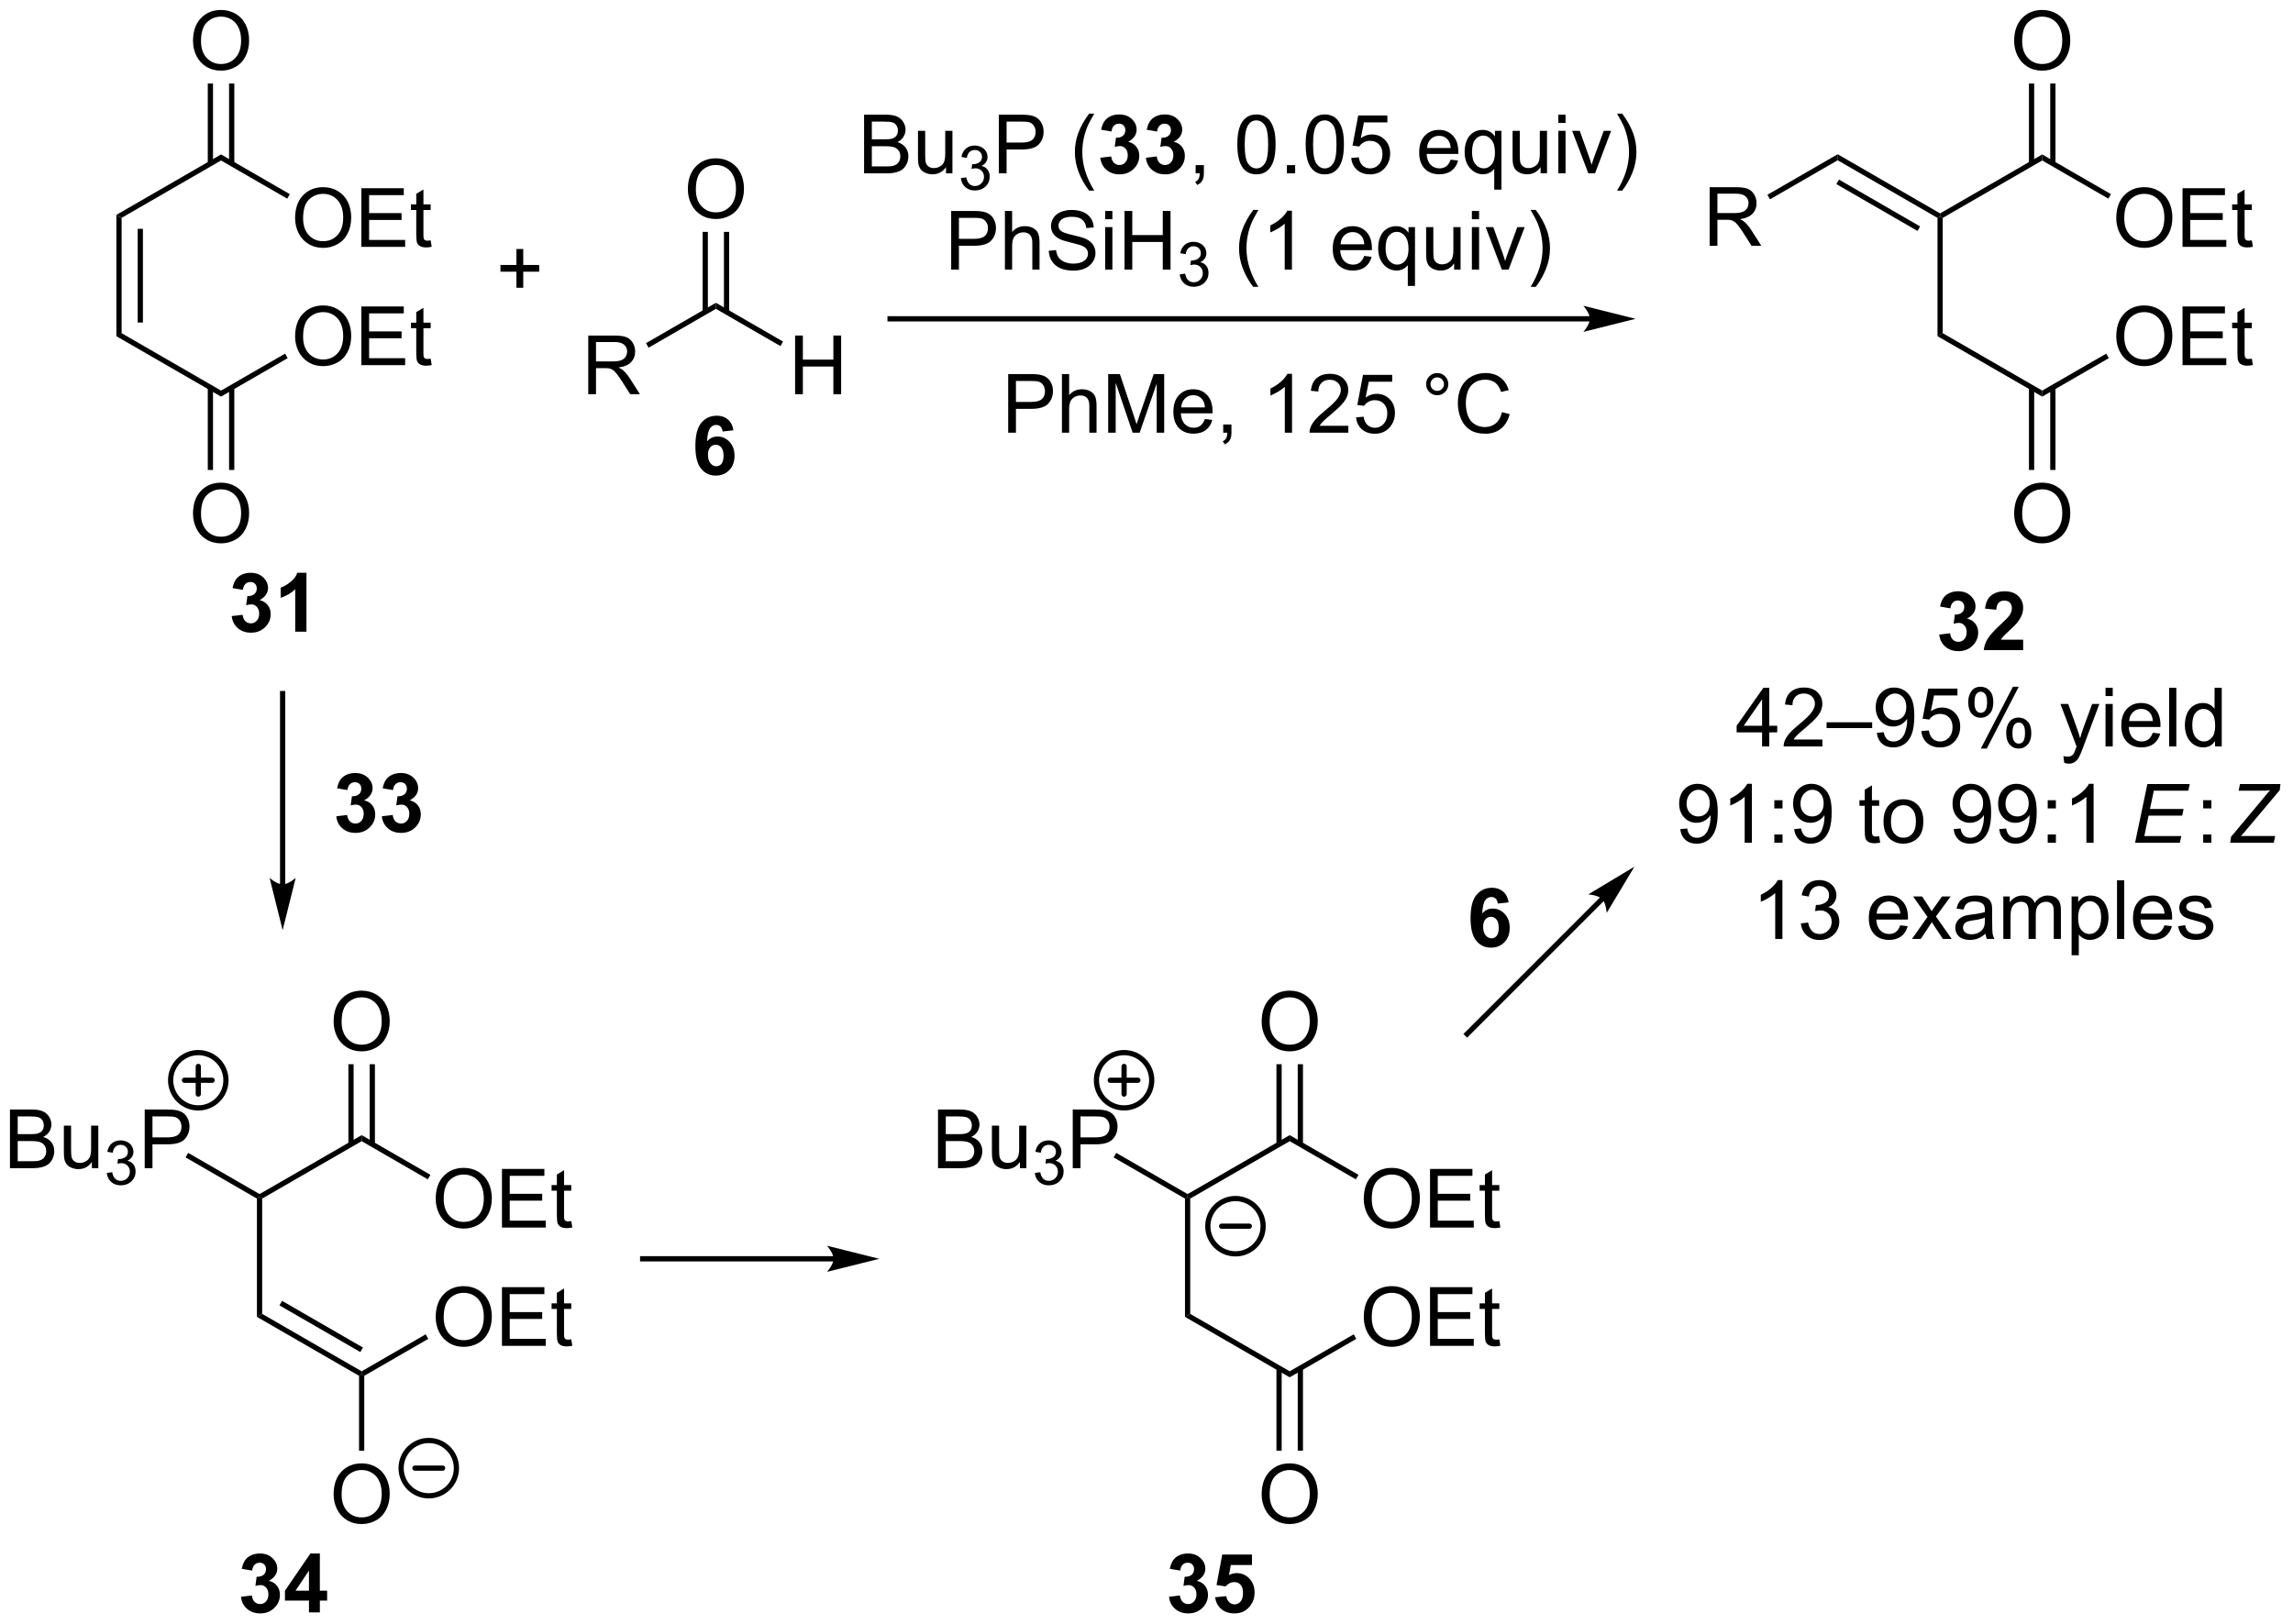<?xml version="1.0" encoding="UTF-8"?>
<!DOCTYPE svg PUBLIC '-//W3C//DTD SVG 1.0//EN'
          'http://www.w3.org/TR/2001/REC-SVG-20010904/DTD/svg10.dtd'>
<svg stroke-dasharray="none" shape-rendering="auto" xmlns="http://www.w3.org/2000/svg" font-family="'Dialog'" text-rendering="auto" width="614" fill-opacity="1" color-interpolation="auto" color-rendering="auto" preserveAspectRatio="xMidYMid meet" font-size="12px" viewBox="0 0 614 435" fill="black" xmlns:xlink="http://www.w3.org/1999/xlink" stroke="black" image-rendering="auto" stroke-miterlimit="10" stroke-linecap="square" stroke-linejoin="miter" font-style="normal" stroke-width="1" height="435" stroke-dashoffset="0" font-weight="normal" stroke-opacity="1"
><!--Generated by the Batik Graphics2D SVG Generator--><defs id="genericDefs"
  /><g
  ><defs id="defs1"
    ><clipPath clipPathUnits="userSpaceOnUse" id="clipPath1"
      ><path d="M2.045 1.598 L232.028 1.598 L232.028 164.637 L2.045 164.637 L2.045 1.598 Z"
      /></clipPath
      ><clipPath clipPathUnits="userSpaceOnUse" id="clipPath2"
      ><path d="M0.213 10.398 L0.213 168.904 L223.774 168.904 L223.774 10.398 Z"
      /></clipPath
      ><clipPath clipPathUnits="userSpaceOnUse" id="clipPath3"
      ><path d="M0.213 10.398 L0.213 168.904 L223.429 168.904 L223.429 10.398 Z"
      /></clipPath
    ></defs
    ><g transform="scale(2.667,2.667) translate(-2.045,-1.598) matrix(1.029,0,0,1.029,1.826,-9.097)"
    ><path d="M12.08 42.927 L11.57 43.222 L11.57 31.379 L12.08 31.673 ZM14.159 41.874 L14.159 32.726 L13.649 32.726 L13.649 41.874 Z" stroke="none" clip-path="url(#clipPath3)"
    /></g
    ><g transform="matrix(2.743,0,0,2.743,-0.586,-28.52)"
    ><path d="M12.08 31.673 L11.57 31.379 L21.792 25.477 L21.792 26.066 Z" stroke="none" clip-path="url(#clipPath3)"
    /></g
    ><g transform="matrix(2.743,0,0,2.743,-0.586,-28.52)"
    ><path d="M11.57 43.222 L12.08 42.927 L21.792 48.534 L21.792 49.123 Z" stroke="none" clip-path="url(#clipPath3)"
    /></g
    ><g transform="matrix(2.743,0,0,2.743,-0.586,-28.52)"
    ><path d="M19.055 14.409 Q19.055 12.982 19.821 12.177 Q20.586 11.37 21.797 11.37 Q22.589 11.37 23.224 11.75 Q23.862 12.127 24.196 12.805 Q24.532 13.482 24.532 14.341 Q24.532 15.213 24.18 15.901 Q23.829 16.588 23.183 16.943 Q22.54 17.297 21.792 17.297 Q20.985 17.297 20.347 16.906 Q19.711 16.513 19.383 15.838 Q19.055 15.161 19.055 14.409 ZM19.836 14.419 Q19.836 15.456 20.391 16.052 Q20.948 16.646 21.79 16.646 Q22.644 16.646 23.196 16.044 Q23.75 15.443 23.75 14.338 Q23.75 13.638 23.514 13.117 Q23.276 12.596 22.821 12.31 Q22.368 12.021 21.8 12.021 Q20.995 12.021 20.415 12.575 Q19.836 13.127 19.836 14.419 Z" stroke="none" clip-path="url(#clipPath3)"
    /></g
    ><g transform="matrix(2.743,0,0,2.743,-0.586,-28.52)"
    ><path d="M23.087 26.372 L23.087 18.553 L22.576 18.553 L22.576 26.372 ZM21.008 26.372 L21.008 18.553 L20.498 18.553 L20.498 26.372 Z" stroke="none" clip-path="url(#clipPath3)"
    /></g
    ><g transform="matrix(2.743,0,0,2.743,-0.586,-28.52)"
    ><path d="M29.022 31.712 Q29.022 30.285 29.787 29.48 Q30.553 28.673 31.764 28.673 Q32.556 28.673 33.191 29.053 Q33.829 29.431 34.162 30.108 Q34.498 30.785 34.498 31.644 Q34.498 32.517 34.147 33.204 Q33.795 33.892 33.149 34.246 Q32.506 34.6 31.759 34.6 Q30.951 34.6 30.314 34.209 Q29.678 33.816 29.35 33.142 Q29.022 32.464 29.022 31.712 ZM29.803 31.722 Q29.803 32.759 30.358 33.355 Q30.915 33.949 31.756 33.949 Q32.61 33.949 33.162 33.347 Q33.717 32.746 33.717 31.642 Q33.717 30.941 33.48 30.42 Q33.243 29.899 32.787 29.613 Q32.334 29.324 31.767 29.324 Q30.962 29.324 30.381 29.878 Q29.803 30.431 29.803 31.722 ZM35.489 34.501 L35.489 28.774 L39.63 28.774 L39.63 29.449 L36.247 29.449 L36.247 31.204 L39.416 31.204 L39.416 31.876 L36.247 31.876 L36.247 33.824 L39.763 33.824 L39.763 34.501 L35.489 34.501 ZM42.255 33.871 L42.356 34.493 Q42.06 34.556 41.825 34.556 Q41.442 34.556 41.231 34.436 Q41.02 34.313 40.935 34.115 Q40.849 33.918 40.849 33.285 L40.849 30.899 L40.333 30.899 L40.333 30.352 L40.849 30.352 L40.849 29.324 L41.549 28.902 L41.549 30.352 L42.255 30.352 L42.255 30.899 L41.549 30.899 L41.549 33.324 Q41.549 33.626 41.586 33.712 Q41.622 33.798 41.705 33.85 Q41.791 33.899 41.948 33.899 Q42.065 33.899 42.255 33.871 Z" stroke="none" clip-path="url(#clipPath3)"
    /></g
    ><g transform="matrix(2.743,0,0,2.743,-0.586,-28.52)"
    ><path d="M21.792 26.066 L21.792 25.477 L28.506 29.353 L28.25 29.795 Z" stroke="none" clip-path="url(#clipPath3)"
    /></g
    ><g transform="matrix(2.743,0,0,2.743,-0.586,-28.52)"
    ><path d="M29.022 43.261 Q29.022 41.834 29.787 41.029 Q30.553 40.221 31.764 40.221 Q32.556 40.221 33.191 40.602 Q33.829 40.979 34.162 41.656 Q34.498 42.334 34.498 43.193 Q34.498 44.065 34.147 44.753 Q33.795 45.44 33.149 45.794 Q32.506 46.149 31.759 46.149 Q30.951 46.149 30.314 45.758 Q29.678 45.365 29.35 44.69 Q29.022 44.013 29.022 43.261 ZM29.803 43.271 Q29.803 44.307 30.358 44.904 Q30.915 45.498 31.756 45.498 Q32.61 45.498 33.162 44.896 Q33.717 44.294 33.717 43.19 Q33.717 42.49 33.48 41.969 Q33.243 41.448 32.787 41.162 Q32.334 40.873 31.767 40.873 Q30.962 40.873 30.381 41.427 Q29.803 41.979 29.803 43.271 ZM35.489 46.05 L35.489 40.323 L39.63 40.323 L39.63 40.998 L36.247 40.998 L36.247 42.753 L39.416 42.753 L39.416 43.425 L36.247 43.425 L36.247 45.373 L39.763 45.373 L39.763 46.05 L35.489 46.05 ZM42.255 45.419 L42.356 46.042 Q42.06 46.104 41.825 46.104 Q41.442 46.104 41.231 45.984 Q41.02 45.862 40.935 45.664 Q40.849 45.466 40.849 44.834 L40.849 42.448 L40.333 42.448 L40.333 41.901 L40.849 41.901 L40.849 40.873 L41.549 40.451 L41.549 41.901 L42.255 41.901 L42.255 42.448 L41.549 42.448 L41.549 44.873 Q41.549 45.175 41.586 45.261 Q41.622 45.346 41.705 45.399 Q41.791 45.448 41.948 45.448 Q42.065 45.448 42.255 45.419 Z" stroke="none" clip-path="url(#clipPath3)"
    /></g
    ><g transform="matrix(2.743,0,0,2.743,-0.586,-28.52)"
    ><path d="M21.792 49.123 L21.792 48.534 L28.041 44.927 L28.296 45.368 Z" stroke="none" clip-path="url(#clipPath3)"
    /></g
    ><g transform="matrix(2.743,0,0,2.743,-0.586,-28.52)"
    ><path d="M19.055 60.564 Q19.055 59.137 19.821 58.332 Q20.586 57.525 21.797 57.525 Q22.589 57.525 23.224 57.905 Q23.862 58.282 24.196 58.959 Q24.532 59.637 24.532 60.496 Q24.532 61.368 24.18 62.056 Q23.829 62.743 23.183 63.097 Q22.54 63.452 21.792 63.452 Q20.985 63.452 20.347 63.061 Q19.711 62.668 19.383 61.993 Q19.055 61.316 19.055 60.564 ZM19.836 60.574 Q19.836 61.611 20.391 62.207 Q20.948 62.801 21.79 62.801 Q22.644 62.801 23.196 62.199 Q23.75 61.597 23.75 60.493 Q23.75 59.793 23.514 59.272 Q23.276 58.751 22.821 58.465 Q22.368 58.176 21.8 58.176 Q20.995 58.176 20.415 58.73 Q19.836 59.282 19.836 60.574 Z" stroke="none" clip-path="url(#clipPath3)"
    /></g
    ><g transform="matrix(2.743,0,0,2.743,-0.586,-28.52)"
    ><path d="M20.498 48.229 L20.498 56.285 L21.008 56.285 L21.008 48.229 ZM22.576 48.229 L22.576 56.285 L23.087 56.285 L23.087 48.229 Z" stroke="none" clip-path="url(#clipPath3)"
    /></g
    ><g transform="matrix(2.743,0,0,2.743,-0.586,-28.52)"
    ><path d="M22.834 70.554 L23.896 70.427 Q23.945 70.833 24.167 71.049 Q24.391 71.263 24.709 71.263 Q25.047 71.263 25.279 71.005 Q25.513 70.747 25.513 70.309 Q25.513 69.895 25.289 69.653 Q25.068 69.411 24.747 69.411 Q24.537 69.411 24.242 69.492 L24.365 68.599 Q24.81 68.609 25.044 68.406 Q25.279 68.2 25.279 67.859 Q25.279 67.57 25.107 67.398 Q24.935 67.226 24.649 67.226 Q24.367 67.226 24.167 67.421 Q23.969 67.617 23.927 67.992 L22.914 67.82 Q23.021 67.302 23.232 66.992 Q23.445 66.679 23.826 66.502 Q24.209 66.325 24.68 66.325 Q25.49 66.325 25.977 66.841 Q26.38 67.263 26.38 67.794 Q26.38 68.546 25.555 68.997 Q26.047 69.101 26.341 69.468 Q26.638 69.835 26.638 70.356 Q26.638 71.109 26.086 71.643 Q25.537 72.174 24.716 72.174 Q23.938 72.174 23.425 71.726 Q22.914 71.278 22.834 70.554 ZM30.129 72.075 L29.033 72.075 L29.033 67.937 Q28.431 68.5 27.613 68.77 L27.613 67.773 Q28.043 67.632 28.546 67.242 Q29.051 66.849 29.238 66.325 L30.129 66.325 L30.129 72.075 Z" stroke="none" clip-path="url(#clipPath3)"
    /></g
    ><g transform="matrix(2.743,0,0,2.743,-0.586,-28.52)"
    ><path d="M50.628 38.495 L50.628 36.925 L49.069 36.925 L49.069 36.269 L50.628 36.269 L50.628 34.711 L51.292 34.711 L51.292 36.269 L52.85 36.269 L52.85 36.925 L51.292 36.925 L51.292 38.495 L50.628 38.495 Z" stroke="none" clip-path="url(#clipPath3)"
    /></g
    ><g transform="matrix(2.743,0,0,2.743,-0.586,-28.52)"
    ><path d="M67.363 28.895 Q67.363 27.468 68.129 26.663 Q68.894 25.856 70.105 25.856 Q70.897 25.856 71.532 26.236 Q72.17 26.614 72.504 27.291 Q72.84 27.968 72.84 28.827 Q72.84 29.7 72.488 30.387 Q72.137 31.075 71.491 31.429 Q70.847 31.783 70.1 31.783 Q69.293 31.783 68.655 31.392 Q68.019 30.999 67.691 30.325 Q67.363 29.647 67.363 28.895 ZM68.144 28.905 Q68.144 29.942 68.699 30.538 Q69.256 31.132 70.097 31.132 Q70.952 31.132 71.504 30.53 Q72.058 29.929 72.058 28.825 Q72.058 28.124 71.821 27.603 Q71.585 27.082 71.129 26.796 Q70.676 26.507 70.108 26.507 Q69.303 26.507 68.722 27.061 Q68.144 27.614 68.144 28.905 Z" stroke="none" clip-path="url(#clipPath3)"
    /></g
    ><g transform="matrix(2.743,0,0,2.743,-0.586,-28.52)"
    ><path d="M68.806 33.039 L68.806 40.858 L69.316 40.858 L69.316 33.039 ZM70.884 33.039 L70.884 40.858 L71.395 40.858 L71.395 33.039 Z" stroke="none" clip-path="url(#clipPath3)"
    /></g
    ><g transform="matrix(2.743,0,0,2.743,-0.586,-28.52)"
    ><path d="M77.832 48.887 L77.832 43.16 L78.59 43.16 L78.59 45.512 L81.567 45.512 L81.567 43.16 L82.325 43.16 L82.325 48.887 L81.567 48.887 L81.567 46.186 L78.59 46.186 L78.59 48.887 L77.832 48.887 Z" stroke="none" clip-path="url(#clipPath3)"
    /></g
    ><g transform="matrix(2.743,0,0,2.743,-0.586,-28.52)"
    ><path d="M70.1 40.552 L70.1 39.963 L76.656 43.748 L76.401 44.19 Z" stroke="none" clip-path="url(#clipPath3)"
    /></g
    ><g transform="matrix(2.743,0,0,2.743,-0.586,-28.52)"
    ><path d="M57.639 48.887 L57.639 43.16 L60.178 43.16 Q60.943 43.16 61.342 43.314 Q61.74 43.468 61.977 43.858 Q62.217 44.249 62.217 44.723 Q62.217 45.332 61.821 45.752 Q61.428 46.168 60.602 46.28 Q60.904 46.426 61.06 46.567 Q61.391 46.871 61.688 47.327 L62.685 48.887 L61.732 48.887 L60.974 47.694 Q60.641 47.179 60.425 46.905 Q60.211 46.632 60.042 46.522 Q59.873 46.413 59.696 46.371 Q59.568 46.343 59.274 46.343 L58.396 46.343 L58.396 48.887 L57.639 48.887 ZM58.396 45.686 L60.024 45.686 Q60.545 45.686 60.836 45.58 Q61.131 45.473 61.282 45.236 Q61.435 44.999 61.435 44.723 Q61.435 44.317 61.139 44.056 Q60.844 43.793 60.209 43.793 L58.396 43.793 L58.396 45.686 Z" stroke="none" clip-path="url(#clipPath3)"
    /></g
    ><g transform="matrix(2.743,0,0,2.743,-0.586,-28.52)"
    ><path d="M70.1 39.963 L70.1 40.552 L63.53 44.346 L63.275 43.904 Z" stroke="none" clip-path="url(#clipPath3)"
    /></g
    ><g transform="matrix(2.743,0,0,2.743,-0.586,-28.52)"
    ><path d="M71.814 52.411 L70.752 52.529 Q70.713 52.2 70.549 52.044 Q70.385 51.888 70.121 51.888 Q69.775 51.888 69.533 52.2 Q69.293 52.513 69.231 53.503 Q69.642 53.018 70.252 53.018 Q70.939 53.018 71.429 53.542 Q71.918 54.065 71.918 54.893 Q71.918 55.771 71.403 56.305 Q70.887 56.836 70.08 56.836 Q69.213 56.836 68.653 56.161 Q68.096 55.487 68.096 53.95 Q68.096 52.378 68.676 51.682 Q69.26 50.987 70.189 50.987 Q70.84 50.987 71.267 51.352 Q71.697 51.716 71.814 52.411 ZM69.325 54.807 Q69.325 55.341 69.569 55.633 Q69.817 55.925 70.135 55.925 Q70.439 55.925 70.642 55.688 Q70.846 55.448 70.846 54.904 Q70.846 54.346 70.627 54.086 Q70.408 53.825 70.08 53.825 Q69.762 53.825 69.543 54.075 Q69.325 54.323 69.325 54.807 Z" stroke="none" clip-path="url(#clipPath3)"
    /></g
    ><g transform="matrix(2.743,0,0,2.743,-0.586,-28.52)"
    ><path d="M84.565 27.322 L84.565 21.595 L86.713 21.595 Q87.369 21.595 87.765 21.77 Q88.164 21.942 88.388 22.303 Q88.612 22.665 88.612 23.059 Q88.612 23.426 88.411 23.751 Q88.213 24.074 87.812 24.275 Q88.33 24.426 88.609 24.793 Q88.89 25.16 88.89 25.66 Q88.89 26.064 88.718 26.41 Q88.549 26.754 88.299 26.942 Q88.049 27.129 87.671 27.225 Q87.296 27.322 86.749 27.322 L84.565 27.322 ZM85.322 24.001 L86.562 24.001 Q87.065 24.001 87.283 23.934 Q87.572 23.848 87.718 23.65 Q87.867 23.449 87.867 23.15 Q87.867 22.863 87.729 22.647 Q87.593 22.431 87.338 22.35 Q87.085 22.27 86.468 22.27 L85.322 22.27 L85.322 24.001 ZM85.322 26.645 L86.749 26.645 Q87.117 26.645 87.265 26.619 Q87.526 26.572 87.7 26.462 Q87.877 26.353 87.989 26.145 Q88.104 25.934 88.104 25.66 Q88.104 25.34 87.94 25.106 Q87.776 24.869 87.484 24.772 Q87.195 24.676 86.648 24.676 L85.322 24.676 L85.322 26.645 ZM92.562 27.322 L92.562 26.712 Q92.078 27.415 91.244 27.415 Q90.877 27.415 90.559 27.275 Q90.242 27.134 90.085 26.921 Q89.932 26.707 89.869 26.4 Q89.828 26.192 89.828 25.744 L89.828 23.173 L90.531 23.173 L90.531 25.473 Q90.531 26.025 90.572 26.215 Q90.64 26.494 90.854 26.652 Q91.07 26.809 91.385 26.809 Q91.703 26.809 91.979 26.647 Q92.257 26.486 92.372 26.207 Q92.487 25.926 92.487 25.395 L92.487 23.173 L93.19 23.173 L93.19 27.322 L92.562 27.322 Z" stroke="none" clip-path="url(#clipPath3)"
    /></g
    ><g transform="matrix(2.743,0,0,2.743,-0.586,-28.52)"
    ><path d="M94.016 27.787 L94.543 27.717 Q94.635 28.166 94.852 28.363 Q95.07 28.56 95.385 28.56 Q95.756 28.56 96.012 28.303 Q96.27 28.045 96.27 27.664 Q96.27 27.301 96.031 27.066 Q95.795 26.83 95.428 26.83 Q95.279 26.83 95.057 26.889 L95.115 26.426 Q95.168 26.431 95.199 26.431 Q95.537 26.431 95.807 26.256 Q96.076 26.08 96.076 25.713 Q96.076 25.424 95.879 25.234 Q95.684 25.043 95.373 25.043 Q95.065 25.043 94.86 25.236 Q94.654 25.43 94.596 25.816 L94.069 25.723 Q94.166 25.191 94.508 24.9 Q94.852 24.609 95.362 24.609 Q95.713 24.609 96.008 24.76 Q96.305 24.91 96.461 25.172 Q96.617 25.431 96.617 25.724 Q96.617 26.004 96.467 26.232 Q96.319 26.461 96.026 26.596 Q96.406 26.683 96.617 26.961 Q96.828 27.236 96.828 27.652 Q96.828 28.215 96.418 28.607 Q96.008 28.998 95.381 28.998 Q94.817 28.998 94.442 28.662 Q94.069 28.324 94.016 27.787 Z" stroke="none" clip-path="url(#clipPath3)"
    /></g
    ><g transform="matrix(2.743,0,0,2.743,-0.586,-28.52)"
    ><path d="M97.718 27.322 L97.718 21.595 L99.879 21.595 Q100.45 21.595 100.749 21.65 Q101.171 21.72 101.455 21.918 Q101.741 22.113 101.916 22.47 Q102.09 22.824 102.09 23.251 Q102.09 23.981 101.624 24.488 Q101.161 24.994 99.945 24.994 L98.476 24.994 L98.476 27.322 L97.718 27.322 ZM98.476 24.317 L99.958 24.317 Q100.692 24.317 100.999 24.043 Q101.309 23.77 101.309 23.275 Q101.309 22.915 101.127 22.66 Q100.945 22.402 100.648 22.322 Q100.458 22.27 99.942 22.27 L98.476 22.27 L98.476 24.317 ZM106.532 29.007 Q105.948 28.272 105.545 27.288 Q105.144 26.301 105.144 25.246 Q105.144 24.317 105.446 23.465 Q105.797 22.478 106.532 21.496 L107.034 21.496 Q106.563 22.309 106.409 22.658 Q106.172 23.197 106.034 23.783 Q105.868 24.512 105.868 25.251 Q105.868 27.129 107.034 29.007 L106.532 29.007 Z" stroke="none" clip-path="url(#clipPath3)"
    /></g
    ><g transform="matrix(2.743,0,0,2.743,-0.586,-28.52)"
    ><path d="M107.626 25.801 L108.688 25.673 Q108.738 26.079 108.959 26.296 Q109.183 26.509 109.501 26.509 Q109.839 26.509 110.071 26.251 Q110.305 25.994 110.305 25.556 Q110.305 25.142 110.081 24.9 Q109.86 24.658 109.54 24.658 Q109.329 24.658 109.034 24.738 L109.157 23.845 Q109.602 23.856 109.837 23.652 Q110.071 23.447 110.071 23.106 Q110.071 22.817 109.899 22.645 Q109.727 22.473 109.441 22.473 Q109.159 22.473 108.959 22.668 Q108.761 22.863 108.719 23.238 L107.706 23.067 Q107.813 22.548 108.024 22.238 Q108.238 21.926 108.618 21.749 Q109.001 21.572 109.472 21.572 Q110.282 21.572 110.769 22.087 Q111.172 22.509 111.172 23.04 Q111.172 23.793 110.347 24.244 Q110.839 24.348 111.133 24.715 Q111.43 25.082 111.43 25.603 Q111.43 26.356 110.878 26.889 Q110.329 27.421 109.508 27.421 Q108.73 27.421 108.217 26.973 Q107.706 26.525 107.626 25.801 ZM112.075 25.801 L113.137 25.673 Q113.187 26.079 113.408 26.296 Q113.632 26.509 113.95 26.509 Q114.288 26.509 114.52 26.251 Q114.754 25.994 114.754 25.556 Q114.754 25.142 114.531 24.9 Q114.309 24.658 113.989 24.658 Q113.778 24.658 113.484 24.738 L113.606 23.845 Q114.051 23.856 114.286 23.652 Q114.52 23.447 114.52 23.106 Q114.52 22.817 114.348 22.645 Q114.176 22.473 113.89 22.473 Q113.609 22.473 113.408 22.668 Q113.21 22.863 113.169 23.238 L112.156 23.067 Q112.262 22.548 112.473 22.238 Q112.687 21.926 113.067 21.749 Q113.45 21.572 113.921 21.572 Q114.731 21.572 115.218 22.087 Q115.622 22.509 115.622 23.04 Q115.622 23.793 114.796 24.244 Q115.288 24.348 115.583 24.715 Q115.879 25.082 115.879 25.603 Q115.879 26.356 115.327 26.889 Q114.778 27.421 113.958 27.421 Q113.179 27.421 112.666 26.973 Q112.156 26.525 112.075 25.801 Z" stroke="none" clip-path="url(#clipPath3)"
    /></g
    ><g transform="matrix(2.743,0,0,2.743,-0.586,-28.52)"
    ><path d="M116.933 27.322 L116.933 26.52 L117.735 26.52 L117.735 27.322 Q117.735 27.764 117.579 28.035 Q117.422 28.306 117.081 28.454 L116.886 28.155 Q117.11 28.056 117.214 27.866 Q117.321 27.678 117.331 27.322 L116.933 27.322 Z" stroke="none" clip-path="url(#clipPath3)"
    /></g
    ><g transform="matrix(2.743,0,0,2.743,-0.586,-28.52)"
    ><path d="M121.001 24.496 Q121.001 23.481 121.209 22.863 Q121.417 22.244 121.829 21.908 Q122.243 21.572 122.868 21.572 Q123.329 21.572 123.675 21.757 Q124.024 21.942 124.251 22.293 Q124.477 22.642 124.605 23.145 Q124.735 23.645 124.735 24.496 Q124.735 25.504 124.527 26.124 Q124.321 26.744 123.907 27.082 Q123.495 27.421 122.868 27.421 Q122.04 27.421 121.566 26.824 Q121.001 26.111 121.001 24.496 ZM121.722 24.496 Q121.722 25.908 122.053 26.374 Q122.383 26.84 122.868 26.84 Q123.352 26.84 123.68 26.371 Q124.011 25.902 124.011 24.496 Q124.011 23.082 123.68 22.619 Q123.352 22.152 122.86 22.152 Q122.376 22.152 122.087 22.564 Q121.722 23.087 121.722 24.496 ZM125.843 27.322 L125.843 26.52 L126.645 26.52 L126.645 27.322 L125.843 27.322 ZM127.672 24.496 Q127.672 23.481 127.881 22.863 Q128.089 22.244 128.5 21.908 Q128.915 21.572 129.54 21.572 Q130 21.572 130.347 21.757 Q130.696 21.942 130.922 22.293 Q131.149 22.642 131.277 23.145 Q131.407 23.645 131.407 24.496 Q131.407 25.504 131.198 26.124 Q130.993 26.744 130.579 27.082 Q130.167 27.421 129.54 27.421 Q128.712 27.421 128.238 26.824 Q127.672 26.111 127.672 24.496 ZM128.394 24.496 Q128.394 25.908 128.725 26.374 Q129.055 26.84 129.54 26.84 Q130.024 26.84 130.352 26.371 Q130.683 25.902 130.683 24.496 Q130.683 23.082 130.352 22.619 Q130.024 22.152 129.532 22.152 Q129.047 22.152 128.758 22.564 Q128.394 23.087 128.394 24.496 ZM132.122 25.822 L132.859 25.759 Q132.942 26.298 133.239 26.569 Q133.538 26.84 133.96 26.84 Q134.468 26.84 134.82 26.457 Q135.171 26.074 135.171 25.442 Q135.171 24.84 134.833 24.494 Q134.497 24.145 133.95 24.145 Q133.609 24.145 133.335 24.301 Q133.062 24.454 132.905 24.699 L132.247 24.613 L132.801 21.673 L135.648 21.673 L135.648 22.345 L133.364 22.345 L133.054 23.884 Q133.57 23.525 134.137 23.525 Q134.887 23.525 135.403 24.046 Q135.918 24.564 135.918 25.379 Q135.918 26.158 135.465 26.723 Q134.913 27.421 133.96 27.421 Q133.179 27.421 132.684 26.983 Q132.192 26.543 132.122 25.822 ZM141.827 25.986 L142.554 26.074 Q142.382 26.712 141.916 27.064 Q141.452 27.415 140.731 27.415 Q139.82 27.415 139.286 26.856 Q138.754 26.293 138.754 25.283 Q138.754 24.236 139.293 23.658 Q139.833 23.079 140.692 23.079 Q141.523 23.079 142.049 23.647 Q142.577 24.212 142.577 25.238 Q142.577 25.301 142.575 25.426 L139.481 25.426 Q139.52 26.111 139.866 26.475 Q140.215 26.837 140.734 26.837 Q141.122 26.837 141.395 26.634 Q141.668 26.431 141.827 25.986 ZM139.52 24.848 L141.835 24.848 Q141.788 24.324 141.57 24.064 Q141.234 23.658 140.7 23.658 Q140.215 23.658 139.885 23.983 Q139.554 24.306 139.52 24.848 ZM146.081 28.913 L146.081 26.879 Q145.917 27.111 145.623 27.264 Q145.329 27.415 144.995 27.415 Q144.258 27.415 143.725 26.827 Q143.191 26.236 143.191 25.207 Q143.191 24.582 143.407 24.087 Q143.625 23.59 144.037 23.335 Q144.448 23.079 144.941 23.079 Q145.712 23.079 146.152 23.728 L146.152 23.173 L146.784 23.173 L146.784 28.913 L146.081 28.913 ZM143.915 25.236 Q143.915 26.035 144.25 26.436 Q144.587 26.837 145.055 26.837 Q145.503 26.837 145.826 26.457 Q146.152 26.074 146.152 25.298 Q146.152 24.47 145.81 24.053 Q145.469 23.634 145.008 23.634 Q144.55 23.634 144.232 24.022 Q143.915 24.41 143.915 25.236 ZM150.606 27.322 L150.606 26.712 Q150.122 27.415 149.288 27.415 Q148.921 27.415 148.603 27.275 Q148.286 27.134 148.129 26.921 Q147.976 26.707 147.913 26.4 Q147.872 26.192 147.872 25.744 L147.872 23.173 L148.575 23.173 L148.575 25.473 Q148.575 26.025 148.616 26.215 Q148.684 26.494 148.898 26.652 Q149.114 26.809 149.429 26.809 Q149.747 26.809 150.023 26.647 Q150.301 26.486 150.416 26.207 Q150.53 25.926 150.53 25.395 L150.53 23.173 L151.234 23.173 L151.234 27.322 L150.606 27.322 ZM152.339 22.402 L152.339 21.595 L153.042 21.595 L153.042 22.402 L152.339 22.402 ZM152.339 27.322 L152.339 23.173 L153.042 23.173 L153.042 27.322 L152.339 27.322 ZM155.265 27.322 L153.687 23.173 L154.429 23.173 L155.32 25.658 Q155.465 26.059 155.585 26.494 Q155.679 26.165 155.848 25.704 L156.77 23.173 L157.491 23.173 L155.921 27.322 L155.265 27.322 ZM158.575 29.007 L158.07 29.007 Q159.239 27.129 159.239 25.251 Q159.239 24.517 159.07 23.793 Q158.937 23.207 158.7 22.668 Q158.546 22.317 158.07 21.496 L158.575 21.496 Q159.309 22.478 159.661 23.465 Q159.96 24.317 159.96 25.246 Q159.96 26.301 159.556 27.288 Q159.153 28.272 158.575 29.007 Z" stroke="none" clip-path="url(#clipPath3)"
    /></g
    ><g transform="matrix(2.743,0,0,2.743,-0.586,-28.52)"
    ><path d="M93.067 36.722 L93.067 30.995 L95.228 30.995 Q95.798 30.995 96.098 31.05 Q96.52 31.12 96.804 31.318 Q97.09 31.513 97.264 31.87 Q97.439 32.224 97.439 32.651 Q97.439 33.381 96.973 33.888 Q96.509 34.394 95.293 34.394 L93.824 34.394 L93.824 36.722 L93.067 36.722 ZM93.824 33.717 L95.306 33.717 Q96.041 33.717 96.348 33.443 Q96.658 33.17 96.658 32.675 Q96.658 32.315 96.475 32.06 Q96.293 31.802 95.996 31.722 Q95.806 31.67 95.291 31.67 L93.824 31.67 L93.824 33.717 ZM98.314 36.722 L98.314 30.995 L99.017 30.995 L99.017 33.05 Q99.509 32.48 100.259 32.48 Q100.72 32.48 101.059 32.662 Q101.4 32.842 101.546 33.162 Q101.692 33.482 101.692 34.092 L101.692 36.722 L100.989 36.722 L100.989 34.092 Q100.989 33.565 100.759 33.326 Q100.533 33.084 100.114 33.084 Q99.801 33.084 99.525 33.248 Q99.251 33.409 99.134 33.688 Q99.017 33.964 99.017 34.451 L99.017 36.722 L98.314 36.722 ZM102.594 34.881 L103.31 34.818 Q103.36 35.248 103.544 35.524 Q103.732 35.8 104.123 35.969 Q104.513 36.138 105 36.138 Q105.435 36.138 105.766 36.011 Q106.099 35.881 106.261 35.657 Q106.422 35.433 106.422 35.167 Q106.422 34.896 106.266 34.696 Q106.11 34.495 105.75 34.357 Q105.521 34.269 104.732 34.078 Q103.943 33.888 103.625 33.722 Q103.216 33.506 103.013 33.188 Q102.813 32.87 102.813 32.474 Q102.813 32.042 103.058 31.664 Q103.305 31.287 103.776 31.091 Q104.25 30.896 104.828 30.896 Q105.466 30.896 105.951 31.102 Q106.438 31.308 106.698 31.706 Q106.961 32.105 106.982 32.607 L106.255 32.662 Q106.195 32.12 105.857 31.844 Q105.521 31.565 104.86 31.565 Q104.172 31.565 103.857 31.818 Q103.544 32.068 103.544 32.425 Q103.544 32.732 103.766 32.933 Q103.985 33.131 104.909 33.342 Q105.834 33.55 106.177 33.706 Q106.677 33.935 106.914 34.289 Q107.154 34.644 107.154 35.105 Q107.154 35.56 106.891 35.967 Q106.63 36.37 106.138 36.597 Q105.649 36.821 105.037 36.821 Q104.258 36.821 103.732 36.594 Q103.209 36.365 102.909 35.912 Q102.61 35.456 102.594 34.881 ZM108.102 31.802 L108.102 30.995 L108.805 30.995 L108.805 31.802 L108.102 31.802 ZM108.102 36.722 L108.102 32.573 L108.805 32.573 L108.805 36.722 L108.102 36.722 ZM109.989 36.722 L109.989 30.995 L110.746 30.995 L110.746 33.347 L113.723 33.347 L113.723 30.995 L114.481 30.995 L114.481 36.722 L113.723 36.722 L113.723 34.021 L110.746 34.021 L110.746 36.722 L109.989 36.722 Z" stroke="none" clip-path="url(#clipPath3)"
    /></g
    ><g transform="matrix(2.743,0,0,2.743,-0.586,-28.52)"
    ><path d="M115.377 37.187 L115.904 37.117 Q115.996 37.566 116.213 37.763 Q116.432 37.96 116.746 37.96 Q117.117 37.96 117.373 37.703 Q117.631 37.445 117.631 37.064 Q117.631 36.701 117.393 36.466 Q117.156 36.23 116.789 36.23 Q116.641 36.23 116.418 36.288 L116.477 35.826 Q116.529 35.831 116.561 35.831 Q116.899 35.831 117.168 35.656 Q117.438 35.48 117.438 35.113 Q117.438 34.824 117.24 34.634 Q117.045 34.443 116.735 34.443 Q116.426 34.443 116.221 34.636 Q116.016 34.83 115.957 35.216 L115.43 35.123 Q115.528 34.591 115.869 34.3 Q116.213 34.009 116.723 34.009 Q117.074 34.009 117.369 34.16 Q117.666 34.31 117.823 34.572 Q117.979 34.831 117.979 35.124 Q117.979 35.404 117.828 35.632 Q117.68 35.861 117.387 35.995 Q117.768 36.083 117.979 36.361 Q118.19 36.636 118.19 37.052 Q118.19 37.615 117.779 38.007 Q117.369 38.398 116.742 38.398 Q116.178 38.398 115.803 38.062 Q115.43 37.724 115.377 37.187 Z" stroke="none" clip-path="url(#clipPath3)"
    /></g
    ><g transform="matrix(2.743,0,0,2.743,-0.586,-28.52)"
    ><path d="M122.557 38.407 Q121.974 37.672 121.57 36.688 Q121.169 35.701 121.169 34.646 Q121.169 33.717 121.471 32.865 Q121.823 31.878 122.557 30.896 L123.06 30.896 Q122.588 31.709 122.435 32.058 Q122.198 32.597 122.06 33.183 Q121.893 33.912 121.893 34.651 Q121.893 36.529 123.06 38.407 L122.557 38.407 ZM126.331 36.722 L125.627 36.722 L125.627 32.24 Q125.372 32.482 124.961 32.724 Q124.549 32.967 124.221 33.089 L124.221 32.409 Q124.81 32.131 125.25 31.737 Q125.693 31.341 125.877 30.972 L126.331 30.972 L126.331 36.722 ZM133.388 35.386 L134.114 35.474 Q133.943 36.112 133.476 36.464 Q133.013 36.815 132.292 36.815 Q131.38 36.815 130.846 36.256 Q130.315 35.693 130.315 34.683 Q130.315 33.636 130.854 33.058 Q131.393 32.48 132.252 32.48 Q133.083 32.48 133.609 33.047 Q134.138 33.612 134.138 34.638 Q134.138 34.701 134.135 34.826 L131.042 34.826 Q131.081 35.511 131.427 35.875 Q131.776 36.237 132.294 36.237 Q132.682 36.237 132.956 36.034 Q133.229 35.831 133.388 35.386 ZM131.081 34.248 L133.396 34.248 Q133.349 33.724 133.13 33.464 Q132.794 33.058 132.26 33.058 Q131.776 33.058 131.445 33.383 Q131.114 33.706 131.081 34.248 ZM137.642 38.313 L137.642 36.279 Q137.478 36.511 137.184 36.664 Q136.889 36.815 136.556 36.815 Q135.819 36.815 135.285 36.227 Q134.751 35.636 134.751 34.607 Q134.751 33.982 134.967 33.487 Q135.186 32.99 135.597 32.735 Q136.009 32.48 136.501 32.48 Q137.272 32.48 137.712 33.128 L137.712 32.573 L138.345 32.573 L138.345 38.313 L137.642 38.313 ZM135.475 34.636 Q135.475 35.435 135.811 35.836 Q136.147 36.237 136.616 36.237 Q137.064 36.237 137.387 35.857 Q137.712 35.474 137.712 34.698 Q137.712 33.87 137.371 33.453 Q137.03 33.034 136.569 33.034 Q136.111 33.034 135.793 33.422 Q135.475 33.81 135.475 34.636 ZM142.167 36.722 L142.167 36.112 Q141.682 36.815 140.849 36.815 Q140.482 36.815 140.164 36.675 Q139.846 36.534 139.69 36.321 Q139.536 36.107 139.474 35.8 Q139.432 35.592 139.432 35.144 L139.432 32.573 L140.135 32.573 L140.135 34.873 Q140.135 35.425 140.177 35.615 Q140.245 35.894 140.458 36.052 Q140.674 36.209 140.989 36.209 Q141.307 36.209 141.583 36.047 Q141.862 35.886 141.976 35.607 Q142.091 35.326 142.091 34.795 L142.091 32.573 L142.794 32.573 L142.794 36.722 L142.167 36.722 ZM143.9 31.802 L143.9 30.995 L144.603 30.995 L144.603 31.802 L143.9 31.802 ZM143.9 36.722 L143.9 32.573 L144.603 32.573 L144.603 36.722 L143.9 36.722 ZM146.825 36.722 L145.247 32.573 L145.989 32.573 L146.88 35.058 Q147.026 35.459 147.146 35.894 Q147.239 35.565 147.409 35.105 L148.331 32.573 L149.052 32.573 L147.482 36.722 L146.825 36.722 ZM150.135 38.407 L149.63 38.407 Q150.799 36.529 150.799 34.651 Q150.799 33.917 150.63 33.193 Q150.497 32.607 150.26 32.068 Q150.107 31.716 149.63 30.896 L150.135 30.896 Q150.87 31.878 151.221 32.865 Q151.521 33.717 151.521 34.646 Q151.521 35.701 151.117 36.688 Q150.713 37.672 150.135 38.407 Z" stroke="none" clip-path="url(#clipPath3)"
    /></g
    ><g transform="matrix(2.743,0,0,2.743,-0.586,-28.52)"
    ><path d="M98.633 52.648 L98.633 46.921 L100.794 46.921 Q101.365 46.921 101.664 46.976 Q102.086 47.046 102.37 47.244 Q102.656 47.439 102.831 47.796 Q103.005 48.15 103.005 48.577 Q103.005 49.306 102.539 49.814 Q102.076 50.319 100.86 50.319 L99.391 50.319 L99.391 52.648 L98.633 52.648 ZM99.391 49.642 L100.873 49.642 Q101.607 49.642 101.914 49.369 Q102.224 49.096 102.224 48.601 Q102.224 48.241 102.042 47.986 Q101.86 47.728 101.563 47.648 Q101.373 47.596 100.857 47.596 L99.391 47.596 L99.391 49.642 ZM103.88 52.648 L103.88 46.921 L104.584 46.921 L104.584 48.976 Q105.076 48.405 105.826 48.405 Q106.287 48.405 106.625 48.588 Q106.966 48.767 107.112 49.088 Q107.258 49.408 107.258 50.017 L107.258 52.648 L106.555 52.648 L106.555 50.017 Q106.555 49.491 106.326 49.252 Q106.099 49.01 105.68 49.01 Q105.368 49.01 105.091 49.174 Q104.818 49.335 104.701 49.614 Q104.584 49.89 104.584 50.377 L104.584 52.648 L103.88 52.648 ZM108.395 52.648 L108.395 46.921 L109.535 46.921 L110.892 50.976 Q111.08 51.541 111.166 51.822 Q111.262 51.51 111.47 50.905 L112.84 46.921 L113.861 46.921 L113.861 52.648 L113.129 52.648 L113.129 47.853 L111.465 52.648 L110.783 52.648 L109.127 47.773 L109.127 52.648 L108.395 52.648 ZM117.832 51.312 L118.559 51.4 Q118.387 52.038 117.921 52.39 Q117.457 52.741 116.736 52.741 Q115.825 52.741 115.291 52.181 Q114.759 51.619 114.759 50.608 Q114.759 49.562 115.299 48.983 Q115.838 48.405 116.697 48.405 Q117.528 48.405 118.054 48.973 Q118.582 49.538 118.582 50.564 Q118.582 50.627 118.58 50.752 L115.486 50.752 Q115.525 51.437 115.871 51.801 Q116.22 52.163 116.739 52.163 Q117.127 52.163 117.4 51.96 Q117.674 51.757 117.832 51.312 ZM115.525 50.174 L117.84 50.174 Q117.793 49.65 117.575 49.39 Q117.239 48.983 116.705 48.983 Q116.22 48.983 115.89 49.309 Q115.559 49.632 115.525 50.174 ZM119.625 52.648 L119.625 51.846 L120.427 51.846 L120.427 52.648 Q120.427 53.09 120.271 53.361 Q120.115 53.632 119.774 53.78 L119.578 53.481 Q119.802 53.382 119.906 53.192 Q120.013 53.004 120.024 52.648 L119.625 52.648 ZM126.341 52.648 L125.638 52.648 L125.638 48.166 Q125.383 48.408 124.972 48.65 Q124.56 48.892 124.232 49.015 L124.232 48.335 Q124.821 48.056 125.261 47.663 Q125.703 47.267 125.888 46.898 L126.341 46.898 L126.341 52.648 ZM131.838 51.971 L131.838 52.648 L128.051 52.648 Q128.043 52.392 128.134 52.158 Q128.278 51.773 128.595 51.398 Q128.916 51.023 129.517 50.53 Q130.45 49.765 130.778 49.317 Q131.106 48.869 131.106 48.471 Q131.106 48.054 130.806 47.767 Q130.509 47.478 130.028 47.478 Q129.52 47.478 129.215 47.783 Q128.91 48.088 128.908 48.627 L128.184 48.554 Q128.259 47.744 128.744 47.322 Q129.228 46.898 130.043 46.898 Q130.869 46.898 131.348 47.356 Q131.83 47.812 131.83 48.486 Q131.83 48.83 131.689 49.163 Q131.548 49.494 131.22 49.861 Q130.895 50.228 130.137 50.869 Q129.504 51.4 129.325 51.59 Q129.145 51.78 129.028 51.971 L131.838 51.971 ZM132.591 51.148 L133.328 51.085 Q133.412 51.624 133.709 51.895 Q134.008 52.166 134.43 52.166 Q134.938 52.166 135.289 51.783 Q135.641 51.4 135.641 50.767 Q135.641 50.166 135.302 49.819 Q134.966 49.471 134.419 49.471 Q134.078 49.471 133.805 49.627 Q133.531 49.78 133.375 50.025 L132.716 49.939 L133.271 46.999 L136.118 46.999 L136.118 47.671 L133.834 47.671 L133.524 49.21 Q134.039 48.851 134.607 48.851 Q135.357 48.851 135.873 49.372 Q136.388 49.89 136.388 50.705 Q136.388 51.483 135.935 52.049 Q135.383 52.747 134.43 52.747 Q133.649 52.747 133.154 52.309 Q132.662 51.869 132.591 51.148 ZM139.43 47.905 Q139.43 47.455 139.748 47.14 Q140.068 46.822 140.513 46.822 Q140.966 46.822 141.281 47.14 Q141.599 47.455 141.599 47.905 Q141.599 48.353 141.279 48.674 Q140.961 48.991 140.513 48.991 Q140.068 48.991 139.748 48.676 Q139.43 48.358 139.43 47.905 ZM139.857 47.905 Q139.857 48.179 140.05 48.372 Q140.243 48.564 140.516 48.564 Q140.787 48.564 140.979 48.372 Q141.172 48.179 141.172 47.905 Q141.172 47.632 140.979 47.439 Q140.787 47.244 140.516 47.244 Q140.243 47.244 140.05 47.439 Q139.857 47.632 139.857 47.905 ZM146.832 50.64 L147.59 50.83 Q147.353 51.765 146.733 52.257 Q146.114 52.747 145.22 52.747 Q144.293 52.747 143.713 52.369 Q143.134 51.991 142.83 51.278 Q142.528 50.562 142.528 49.741 Q142.528 48.846 142.869 48.181 Q143.213 47.515 143.843 47.168 Q144.473 46.822 145.231 46.822 Q146.09 46.822 146.676 47.26 Q147.262 47.697 147.494 48.491 L146.746 48.666 Q146.548 48.041 146.168 47.757 Q145.791 47.471 145.215 47.471 Q144.556 47.471 144.111 47.788 Q143.668 48.103 143.489 48.637 Q143.309 49.171 143.309 49.736 Q143.309 50.468 143.522 51.012 Q143.736 51.556 144.184 51.827 Q144.634 52.096 145.158 52.096 Q145.793 52.096 146.233 51.728 Q146.676 51.361 146.832 50.64 Z" stroke="none" clip-path="url(#clipPath3)"
    /></g
    ><g transform="matrix(2.743,0,0,2.743,-0.586,-28.52)"
    ><path d="M155.419 41.272 L87.102 41.272 L86.847 41.272 L86.847 41.782 L87.102 41.782 L155.419 41.782 L155.674 41.782 L155.674 41.272 L155.419 41.272 ZM159.884 41.527 L154.781 40.252 C154.781 40.252 155.419 40.969 155.419 41.527 C155.419 42.086 154.781 42.803 154.781 42.803 Z" stroke="none" clip-path="url(#clipPath3)"
    /></g
    ><g transform="matrix(2.743,0,0,2.743,-0.586,-28.52)"
    ><path d="M189.863 42.927 L189.352 43.222 L189.352 31.673 L189.607 31.526 L189.863 31.673 Z" stroke="none" clip-path="url(#clipPath3)"
    /></g
    ><g transform="matrix(2.743,0,0,2.743,-0.586,-28.52)"
    ><path d="M189.863 31.673 L189.607 31.526 L189.607 31.231 L199.574 25.477 L199.574 26.066 Z" stroke="none" clip-path="url(#clipPath3)"
    /></g
    ><g transform="matrix(2.743,0,0,2.743,-0.586,-28.52)"
    ><path d="M189.352 43.222 L189.863 42.927 L199.574 48.534 L199.574 49.123 Z" stroke="none" clip-path="url(#clipPath3)"
    /></g
    ><g transform="matrix(2.743,0,0,2.743,-0.586,-28.52)"
    ><path d="M196.837 14.409 Q196.837 12.982 197.603 12.177 Q198.369 11.37 199.579 11.37 Q200.371 11.37 201.006 11.75 Q201.644 12.127 201.978 12.805 Q202.314 13.482 202.314 14.341 Q202.314 15.213 201.962 15.901 Q201.611 16.588 200.965 16.943 Q200.322 17.297 199.574 17.297 Q198.767 17.297 198.129 16.906 Q197.494 16.513 197.165 15.838 Q196.837 15.161 196.837 14.409 ZM197.619 14.419 Q197.619 15.456 198.173 16.052 Q198.731 16.646 199.572 16.646 Q200.426 16.646 200.978 16.044 Q201.532 15.443 201.532 14.338 Q201.532 13.638 201.296 13.117 Q201.059 12.596 200.603 12.31 Q200.15 12.021 199.582 12.021 Q198.777 12.021 198.197 12.575 Q197.619 13.127 197.619 14.419 Z" stroke="none" clip-path="url(#clipPath3)"
    /></g
    ><g transform="matrix(2.743,0,0,2.743,-0.586,-28.52)"
    ><path d="M200.869 26.372 L200.869 18.553 L200.358 18.553 L200.358 26.372 ZM198.79 26.372 L198.79 18.553 L198.28 18.553 L198.28 26.372 Z" stroke="none" clip-path="url(#clipPath3)"
    /></g
    ><g transform="matrix(2.743,0,0,2.743,-0.586,-28.52)"
    ><path d="M206.804 31.712 Q206.804 30.285 207.57 29.48 Q208.335 28.673 209.546 28.673 Q210.338 28.673 210.973 29.053 Q211.611 29.431 211.945 30.108 Q212.281 30.785 212.281 31.644 Q212.281 32.517 211.929 33.204 Q211.577 33.892 210.932 34.246 Q210.288 34.6 209.541 34.6 Q208.734 34.6 208.096 34.209 Q207.46 33.816 207.132 33.142 Q206.804 32.464 206.804 31.712 ZM207.585 31.722 Q207.585 32.759 208.14 33.355 Q208.697 33.949 209.538 33.949 Q210.393 33.949 210.945 33.347 Q211.499 32.746 211.499 31.642 Q211.499 30.941 211.262 30.42 Q211.025 29.899 210.57 29.613 Q210.117 29.324 209.549 29.324 Q208.744 29.324 208.163 29.878 Q207.585 30.431 207.585 31.722 ZM213.272 34.501 L213.272 28.774 L217.412 28.774 L217.412 29.449 L214.029 29.449 L214.029 31.204 L217.198 31.204 L217.198 31.876 L214.029 31.876 L214.029 33.824 L217.545 33.824 L217.545 34.501 L213.272 34.501 ZM220.037 33.871 L220.139 34.493 Q219.842 34.556 219.607 34.556 Q219.225 34.556 219.014 34.436 Q218.803 34.313 218.717 34.115 Q218.631 33.918 218.631 33.285 L218.631 30.899 L218.115 30.899 L218.115 30.352 L218.631 30.352 L218.631 29.324 L219.331 28.902 L219.331 30.352 L220.037 30.352 L220.037 30.899 L219.331 30.899 L219.331 33.324 Q219.331 33.626 219.368 33.712 Q219.404 33.798 219.488 33.85 Q219.573 33.899 219.73 33.899 Q219.847 33.899 220.037 33.871 Z" stroke="none" clip-path="url(#clipPath3)"
    /></g
    ><g transform="matrix(2.743,0,0,2.743,-0.586,-28.52)"
    ><path d="M199.574 26.066 L199.574 25.477 L206.288 29.353 L206.033 29.795 Z" stroke="none" clip-path="url(#clipPath3)"
    /></g
    ><g transform="matrix(2.743,0,0,2.743,-0.586,-28.52)"
    ><path d="M206.804 43.261 Q206.804 41.834 207.57 41.029 Q208.335 40.221 209.546 40.221 Q210.338 40.221 210.973 40.602 Q211.611 40.979 211.945 41.656 Q212.281 42.334 212.281 43.193 Q212.281 44.065 211.929 44.753 Q211.577 45.44 210.932 45.794 Q210.288 46.149 209.541 46.149 Q208.734 46.149 208.096 45.758 Q207.46 45.365 207.132 44.69 Q206.804 44.013 206.804 43.261 ZM207.585 43.271 Q207.585 44.307 208.14 44.904 Q208.697 45.498 209.538 45.498 Q210.393 45.498 210.945 44.896 Q211.499 44.294 211.499 43.19 Q211.499 42.49 211.262 41.969 Q211.025 41.448 210.57 41.162 Q210.117 40.873 209.549 40.873 Q208.744 40.873 208.163 41.427 Q207.585 41.979 207.585 43.271 ZM213.272 46.05 L213.272 40.323 L217.412 40.323 L217.412 40.998 L214.029 40.998 L214.029 42.753 L217.198 42.753 L217.198 43.425 L214.029 43.425 L214.029 45.373 L217.545 45.373 L217.545 46.05 L213.272 46.05 ZM220.037 45.419 L220.139 46.042 Q219.842 46.104 219.607 46.104 Q219.225 46.104 219.014 45.984 Q218.803 45.862 218.717 45.664 Q218.631 45.466 218.631 44.834 L218.631 42.448 L218.115 42.448 L218.115 41.901 L218.631 41.901 L218.631 40.873 L219.331 40.451 L219.331 41.901 L220.037 41.901 L220.037 42.448 L219.331 42.448 L219.331 44.873 Q219.331 45.175 219.368 45.261 Q219.404 45.346 219.488 45.399 Q219.573 45.448 219.73 45.448 Q219.847 45.448 220.037 45.419 Z" stroke="none" clip-path="url(#clipPath3)"
    /></g
    ><g transform="matrix(2.743,0,0,2.743,-0.586,-28.52)"
    ><path d="M199.574 49.123 L199.574 48.534 L205.823 44.927 L206.078 45.368 Z" stroke="none" clip-path="url(#clipPath3)"
    /></g
    ><g transform="matrix(2.743,0,0,2.743,-0.586,-28.52)"
    ><path d="M196.837 60.564 Q196.837 59.137 197.603 58.332 Q198.369 57.525 199.579 57.525 Q200.371 57.525 201.006 57.905 Q201.644 58.282 201.978 58.959 Q202.314 59.637 202.314 60.496 Q202.314 61.368 201.962 62.056 Q201.611 62.743 200.965 63.097 Q200.322 63.452 199.574 63.452 Q198.767 63.452 198.129 63.061 Q197.494 62.668 197.165 61.993 Q196.837 61.316 196.837 60.564 ZM197.619 60.574 Q197.619 61.611 198.173 62.207 Q198.731 62.801 199.572 62.801 Q200.426 62.801 200.978 62.199 Q201.532 61.597 201.532 60.493 Q201.532 59.793 201.296 59.272 Q201.059 58.751 200.603 58.465 Q200.15 58.176 199.582 58.176 Q198.777 58.176 198.197 58.73 Q197.619 59.282 197.619 60.574 Z" stroke="none" clip-path="url(#clipPath3)"
    /></g
    ><g transform="matrix(2.743,0,0,2.743,-0.586,-28.52)"
    ><path d="M198.28 48.229 L198.28 56.285 L198.79 56.285 L198.79 48.229 ZM200.358 48.229 L200.358 56.285 L200.869 56.285 L200.869 48.229 Z" stroke="none" clip-path="url(#clipPath3)"
    /></g
    ><g transform="matrix(2.743,0,0,2.743,-0.586,-28.52)"
    ><path d="M189.519 72.359 L190.582 72.231 Q190.631 72.638 190.853 72.854 Q191.077 73.067 191.394 73.067 Q191.733 73.067 191.965 72.809 Q192.199 72.552 192.199 72.114 Q192.199 71.7 191.975 71.458 Q191.754 71.216 191.434 71.216 Q191.223 71.216 190.928 71.296 L191.051 70.403 Q191.496 70.414 191.73 70.21 Q191.965 70.005 191.965 69.664 Q191.965 69.374 191.793 69.203 Q191.621 69.031 191.335 69.031 Q191.053 69.031 190.853 69.226 Q190.655 69.421 190.613 69.796 L189.6 69.624 Q189.707 69.106 189.918 68.796 Q190.131 68.484 190.512 68.307 Q190.894 68.13 191.366 68.13 Q192.176 68.13 192.663 68.645 Q193.066 69.067 193.066 69.598 Q193.066 70.351 192.241 70.802 Q192.733 70.906 193.027 71.273 Q193.324 71.64 193.324 72.161 Q193.324 72.914 192.772 73.447 Q192.223 73.979 191.402 73.979 Q190.624 73.979 190.111 73.531 Q189.6 73.083 189.519 72.359 ZM197.714 72.859 L197.714 73.88 L193.867 73.88 Q193.93 73.302 194.242 72.783 Q194.555 72.265 195.476 71.411 Q196.219 70.718 196.385 70.473 Q196.612 70.132 196.612 69.802 Q196.612 69.434 196.414 69.237 Q196.219 69.039 195.87 69.039 Q195.526 69.039 195.323 69.247 Q195.12 69.453 195.089 69.934 L193.995 69.825 Q194.094 68.919 194.609 68.525 Q195.125 68.13 195.898 68.13 Q196.745 68.13 197.229 68.588 Q197.714 69.044 197.714 69.723 Q197.714 70.109 197.576 70.46 Q197.438 70.809 197.135 71.192 Q196.938 71.445 196.417 71.921 Q195.898 72.398 195.758 72.554 Q195.62 72.71 195.534 72.859 L197.714 72.859 Z" stroke="none" clip-path="url(#clipPath3)"
    /></g
    ><g transform="matrix(2.743,0,0,2.743,-0.586,-28.52)"
    ><path d="M172.227 83.28 L172.227 81.907 L169.743 81.907 L169.743 81.264 L172.357 77.553 L172.93 77.553 L172.93 81.264 L173.704 81.264 L173.704 81.907 L172.93 81.907 L172.93 83.28 L172.227 83.28 ZM172.227 81.264 L172.227 78.681 L170.436 81.264 L172.227 81.264 ZM178.119 82.603 L178.119 83.28 L174.333 83.28 Q174.325 83.025 174.416 82.79 Q174.559 82.405 174.877 82.03 Q175.197 81.655 175.799 81.162 Q176.731 80.397 177.059 79.949 Q177.387 79.501 177.387 79.103 Q177.387 78.686 177.088 78.4 Q176.791 78.11 176.309 78.11 Q175.802 78.11 175.497 78.415 Q175.192 78.72 175.19 79.259 L174.465 79.186 Q174.541 78.376 175.025 77.954 Q175.51 77.53 176.325 77.53 Q177.15 77.53 177.63 77.988 Q178.111 78.444 178.111 79.118 Q178.111 79.462 177.971 79.795 Q177.83 80.126 177.502 80.493 Q177.177 80.86 176.419 81.501 Q175.786 82.032 175.606 82.222 Q175.427 82.412 175.309 82.603 L178.119 82.603 ZM178.524 81.491 L178.524 80.923 L182.975 80.923 L182.975 81.491 L178.524 81.491 ZM183.427 81.954 L184.103 81.892 Q184.19 82.368 184.432 82.584 Q184.674 82.798 185.052 82.798 Q185.377 82.798 185.619 82.65 Q185.864 82.501 186.02 82.254 Q186.177 82.006 186.281 81.584 Q186.387 81.162 186.387 80.725 Q186.387 80.678 186.385 80.584 Q186.174 80.92 185.807 81.129 Q185.442 81.337 185.018 81.337 Q184.307 81.337 183.815 80.821 Q183.322 80.306 183.322 79.462 Q183.322 78.592 183.835 78.061 Q184.348 77.53 185.122 77.53 Q185.682 77.53 186.143 77.832 Q186.606 78.131 186.846 78.689 Q187.088 79.243 187.088 80.298 Q187.088 81.397 186.848 82.048 Q186.611 82.696 186.14 83.037 Q185.669 83.379 185.036 83.379 Q184.364 83.379 183.937 83.006 Q183.512 82.631 183.427 81.954 ZM186.307 79.428 Q186.307 78.821 185.984 78.467 Q185.661 78.11 185.208 78.11 Q184.739 78.11 184.39 78.493 Q184.044 78.876 184.044 79.485 Q184.044 80.032 184.374 80.376 Q184.705 80.717 185.19 80.717 Q185.677 80.717 185.992 80.376 Q186.307 80.032 186.307 79.428 ZM187.772 81.78 L188.508 81.717 Q188.592 82.256 188.889 82.527 Q189.188 82.798 189.61 82.798 Q190.118 82.798 190.469 82.415 Q190.821 82.032 190.821 81.4 Q190.821 80.798 190.482 80.452 Q190.147 80.103 189.6 80.103 Q189.258 80.103 188.985 80.259 Q188.712 80.412 188.555 80.657 L187.897 80.571 L188.451 77.631 L191.298 77.631 L191.298 78.303 L189.014 78.303 L188.704 79.842 Q189.219 79.483 189.787 79.483 Q190.537 79.483 191.053 80.004 Q191.568 80.522 191.568 81.337 Q191.568 82.116 191.115 82.681 Q190.563 83.379 189.61 83.379 Q188.829 83.379 188.334 82.941 Q187.842 82.501 187.772 81.78 ZM192.353 78.928 Q192.353 78.314 192.661 77.884 Q192.971 77.454 193.557 77.454 Q194.096 77.454 194.447 77.84 Q194.802 78.225 194.802 78.97 Q194.802 79.696 194.445 80.09 Q194.088 80.483 193.565 80.483 Q193.044 80.483 192.697 80.097 Q192.353 79.709 192.353 78.928 ZM193.575 77.939 Q193.315 77.939 193.14 78.165 Q192.965 78.392 192.965 78.999 Q192.965 79.548 193.14 79.775 Q193.317 79.999 193.575 79.999 Q193.84 79.999 194.015 79.772 Q194.19 79.545 194.19 78.944 Q194.19 78.389 194.012 78.165 Q193.838 77.939 193.575 77.939 ZM193.58 83.491 L196.713 77.454 L197.283 77.454 L194.161 83.491 L193.58 83.491 ZM196.057 81.936 Q196.057 81.319 196.364 80.892 Q196.674 80.462 197.262 80.462 Q197.802 80.462 198.156 80.847 Q198.51 81.233 198.51 81.978 Q198.51 82.704 198.15 83.097 Q197.794 83.491 197.268 83.491 Q196.747 83.491 196.4 83.103 Q196.057 82.712 196.057 81.936 ZM197.283 80.946 Q197.018 80.946 196.843 81.173 Q196.669 81.4 196.669 82.006 Q196.669 82.553 196.843 82.78 Q197.02 83.006 197.278 83.006 Q197.549 83.006 197.721 82.78 Q197.895 82.553 197.895 81.952 Q197.895 81.397 197.718 81.173 Q197.544 80.946 197.283 80.946 ZM201.721 84.879 L201.643 84.217 Q201.872 84.28 202.044 84.28 Q202.278 84.28 202.419 84.202 Q202.559 84.124 202.65 83.983 Q202.715 83.879 202.864 83.459 Q202.885 83.402 202.927 83.287 L201.353 79.131 L202.111 79.131 L202.973 81.532 Q203.143 81.991 203.275 82.493 Q203.395 82.009 203.565 81.548 L204.45 79.131 L205.153 79.131 L203.575 83.35 Q203.322 84.035 203.182 84.293 Q202.994 84.639 202.752 84.8 Q202.51 84.965 202.174 84.965 Q201.971 84.965 201.721 84.879 ZM205.755 78.36 L205.755 77.553 L206.458 77.553 L206.458 78.36 L205.755 78.36 ZM205.755 83.28 L205.755 79.131 L206.458 79.131 L206.458 83.28 L205.755 83.28 ZM210.368 81.944 L211.094 82.032 Q210.923 82.67 210.456 83.022 Q209.993 83.374 209.272 83.374 Q208.36 83.374 207.826 82.814 Q207.295 82.251 207.295 81.241 Q207.295 80.194 207.834 79.616 Q208.373 79.037 209.232 79.037 Q210.063 79.037 210.589 79.605 Q211.118 80.17 211.118 81.196 Q211.118 81.259 211.115 81.384 L208.022 81.384 Q208.061 82.069 208.407 82.433 Q208.756 82.795 209.274 82.795 Q209.662 82.795 209.936 82.592 Q210.209 82.389 210.368 81.944 ZM208.061 80.806 L210.376 80.806 Q210.329 80.282 210.11 80.022 Q209.774 79.616 209.24 79.616 Q208.756 79.616 208.425 79.941 Q208.094 80.264 208.061 80.806 ZM211.963 83.28 L211.963 77.553 L212.666 77.553 L212.666 83.28 L211.963 83.28 ZM216.446 83.28 L216.446 82.756 Q216.053 83.374 215.287 83.374 Q214.79 83.374 214.373 83.1 Q213.959 82.827 213.73 82.337 Q213.501 81.845 213.501 81.209 Q213.501 80.587 213.706 80.082 Q213.915 79.577 214.329 79.308 Q214.743 79.037 215.256 79.037 Q215.631 79.037 215.923 79.196 Q216.217 79.353 216.399 79.608 L216.399 77.553 L217.1 77.553 L217.1 83.28 L216.446 83.28 ZM214.225 81.209 Q214.225 82.006 214.561 82.402 Q214.897 82.795 215.352 82.795 Q215.813 82.795 216.136 82.418 Q216.459 82.04 216.459 81.267 Q216.459 80.415 216.131 80.017 Q215.803 79.618 215.321 79.618 Q214.852 79.618 214.537 80.001 Q214.225 80.384 214.225 81.209 Z" stroke="none" clip-path="url(#clipPath3)"
    /></g
    ><g transform="matrix(2.743,0,0,2.743,-0.586,-28.52)"
    ><path d="M164.238 91.354 L164.916 91.292 Q165.001 91.768 165.244 91.984 Q165.486 92.198 165.863 92.198 Q166.189 92.198 166.431 92.049 Q166.676 91.901 166.832 91.654 Q166.988 91.406 167.093 90.984 Q167.199 90.562 167.199 90.125 Q167.199 90.078 167.197 89.984 Q166.986 90.32 166.619 90.529 Q166.254 90.737 165.829 90.737 Q165.119 90.737 164.626 90.221 Q164.134 89.706 164.134 88.862 Q164.134 87.992 164.647 87.461 Q165.16 86.93 165.934 86.93 Q166.494 86.93 166.954 87.232 Q167.418 87.531 167.658 88.089 Q167.9 88.643 167.9 89.698 Q167.9 90.797 167.66 91.448 Q167.423 92.096 166.952 92.438 Q166.481 92.779 165.848 92.779 Q165.176 92.779 164.749 92.406 Q164.324 92.031 164.238 91.354 ZM167.119 88.828 Q167.119 88.221 166.796 87.867 Q166.473 87.51 166.02 87.51 Q165.551 87.51 165.202 87.893 Q164.856 88.276 164.856 88.885 Q164.856 89.432 165.186 89.776 Q165.517 90.117 166.001 90.117 Q166.488 90.117 166.804 89.776 Q167.119 89.432 167.119 88.828 ZM171.232 92.68 L170.529 92.68 L170.529 88.198 Q170.274 88.44 169.862 88.682 Q169.451 88.924 169.123 89.047 L169.123 88.367 Q169.711 88.089 170.151 87.695 Q170.594 87.299 170.779 86.93 L171.232 86.93 L171.232 92.68 ZM173.423 89.331 L173.423 88.531 L174.223 88.531 L174.223 89.331 L173.423 89.331 ZM173.423 92.68 L173.423 91.878 L174.223 91.878 L174.223 92.68 L173.423 92.68 ZM175.359 91.354 L176.037 91.292 Q176.123 91.768 176.365 91.984 Q176.607 92.198 176.984 92.198 Q177.31 92.198 177.552 92.049 Q177.797 91.901 177.953 91.654 Q178.109 91.406 178.214 90.984 Q178.32 90.562 178.32 90.125 Q178.32 90.078 178.318 89.984 Q178.107 90.32 177.74 90.529 Q177.375 90.737 176.951 90.737 Q176.24 90.737 175.748 90.221 Q175.255 89.706 175.255 88.862 Q175.255 87.992 175.768 87.461 Q176.281 86.93 177.055 86.93 Q177.615 86.93 178.076 87.232 Q178.539 87.531 178.779 88.089 Q179.021 88.643 179.021 89.698 Q179.021 90.797 178.781 91.448 Q178.544 92.096 178.073 92.438 Q177.602 92.779 176.969 92.779 Q176.297 92.779 175.87 92.406 Q175.445 92.031 175.359 91.354 ZM178.24 88.828 Q178.24 88.221 177.917 87.867 Q177.594 87.51 177.141 87.51 Q176.672 87.51 176.323 87.893 Q175.977 88.276 175.977 88.885 Q175.977 89.432 176.307 89.776 Q176.638 90.117 177.123 90.117 Q177.609 90.117 177.925 89.776 Q178.24 89.432 178.24 88.828 ZM183.656 92.049 L183.758 92.672 Q183.461 92.734 183.227 92.734 Q182.844 92.734 182.633 92.615 Q182.422 92.492 182.336 92.294 Q182.25 92.096 182.25 91.464 L182.25 89.078 L181.734 89.078 L181.734 88.531 L182.25 88.531 L182.25 87.503 L182.951 87.081 L182.951 88.531 L183.656 88.531 L183.656 89.078 L182.951 89.078 L182.951 91.503 Q182.951 91.805 182.987 91.891 Q183.024 91.977 183.107 92.029 Q183.193 92.078 183.349 92.078 Q183.466 92.078 183.656 92.049 ZM184.082 90.604 Q184.082 89.453 184.723 88.898 Q185.259 88.438 186.028 88.438 Q186.884 88.438 187.426 88.997 Q187.97 89.557 187.97 90.547 Q187.97 91.346 187.728 91.807 Q187.488 92.266 187.03 92.521 Q186.572 92.773 186.028 92.773 Q185.158 92.773 184.619 92.216 Q184.082 91.656 184.082 90.604 ZM184.806 90.604 Q184.806 91.401 185.153 91.799 Q185.501 92.195 186.028 92.195 Q186.551 92.195 186.897 91.797 Q187.246 91.398 187.246 90.581 Q187.246 89.812 186.897 89.417 Q186.548 89.018 186.028 89.018 Q185.501 89.018 185.153 89.414 Q184.806 89.807 184.806 90.604 ZM190.926 91.354 L191.603 91.292 Q191.689 91.768 191.931 91.984 Q192.173 92.198 192.551 92.198 Q192.876 92.198 193.119 92.049 Q193.363 91.901 193.52 91.654 Q193.676 91.406 193.78 90.984 Q193.887 90.562 193.887 90.125 Q193.887 90.078 193.884 89.984 Q193.673 90.32 193.306 90.529 Q192.941 90.737 192.517 90.737 Q191.806 90.737 191.314 90.221 Q190.822 89.706 190.822 88.862 Q190.822 87.992 191.335 87.461 Q191.848 86.93 192.621 86.93 Q193.181 86.93 193.642 87.232 Q194.106 87.531 194.345 88.089 Q194.587 88.643 194.587 89.698 Q194.587 90.797 194.348 91.448 Q194.111 92.096 193.639 92.438 Q193.168 92.779 192.535 92.779 Q191.863 92.779 191.436 92.406 Q191.012 92.031 190.926 91.354 ZM193.806 88.828 Q193.806 88.221 193.483 87.867 Q193.16 87.51 192.707 87.51 Q192.238 87.51 191.889 87.893 Q191.543 88.276 191.543 88.885 Q191.543 89.432 191.874 89.776 Q192.204 90.117 192.689 90.117 Q193.176 90.117 193.491 89.776 Q193.806 89.432 193.806 88.828 ZM195.375 91.354 L196.052 91.292 Q196.138 91.768 196.38 91.984 Q196.623 92.198 197 92.198 Q197.326 92.198 197.568 92.049 Q197.813 91.901 197.969 91.654 Q198.125 91.406 198.229 90.984 Q198.336 90.562 198.336 90.125 Q198.336 90.078 198.333 89.984 Q198.123 90.32 197.755 90.529 Q197.391 90.737 196.966 90.737 Q196.255 90.737 195.763 90.221 Q195.271 89.706 195.271 88.862 Q195.271 87.992 195.784 87.461 Q196.297 86.93 197.07 86.93 Q197.63 86.93 198.091 87.232 Q198.555 87.531 198.794 88.089 Q199.037 88.643 199.037 89.698 Q199.037 90.797 198.797 91.448 Q198.56 92.096 198.089 92.438 Q197.617 92.779 196.984 92.779 Q196.313 92.779 195.886 92.406 Q195.461 92.031 195.375 91.354 ZM198.255 88.828 Q198.255 88.221 197.932 87.867 Q197.609 87.51 197.156 87.51 Q196.688 87.51 196.339 87.893 Q195.992 88.276 195.992 88.885 Q195.992 89.432 196.323 89.776 Q196.654 90.117 197.138 90.117 Q197.625 90.117 197.94 89.776 Q198.255 89.432 198.255 88.828 ZM200.111 89.331 L200.111 88.531 L200.91 88.531 L200.91 89.331 L200.111 89.331 ZM200.111 92.68 L200.111 91.878 L200.91 91.878 L200.91 92.68 L200.111 92.68 ZM204.591 92.68 L203.888 92.68 L203.888 88.198 Q203.633 88.44 203.221 88.682 Q202.81 88.924 202.482 89.047 L202.482 88.367 Q203.07 88.089 203.511 87.695 Q203.953 87.299 204.138 86.93 L204.591 86.93 L204.591 92.68 Z" stroke="none" clip-path="url(#clipPath3)"
    /></g
    ><g transform="matrix(2.743,0,0,2.743,-0.586,-28.52)"
    ><path d="M208.641 92.68 L209.841 86.953 L213.974 86.953 L213.836 87.604 L210.469 87.604 L210.094 89.385 L213.375 89.385 L213.24 90.039 L209.958 90.039 L209.544 92.031 L213.149 92.031 L213.013 92.68 L208.641 92.68 Z" stroke="none" clip-path="url(#clipPath3)"
    /></g
    ><g transform="matrix(2.743,0,0,2.743,-0.586,-28.52)"
    ><path d="M215.289 89.331 L215.289 88.531 L216.089 88.531 L216.089 89.331 L215.289 89.331 ZM215.289 92.68 L215.289 91.878 L216.089 91.878 L216.089 92.68 L215.289 92.68 Z" stroke="none" clip-path="url(#clipPath3)"
    /></g
    ><g transform="matrix(2.743,0,0,2.743,-0.586,-28.52)"
    ><path d="M217.931 92.68 L218.006 92.104 L220.874 88.68 L221.468 87.961 Q221.647 87.742 221.814 87.557 Q221.452 87.602 221.306 87.602 L221.119 87.596 L220.892 87.602 L220.671 87.604 L218.744 87.604 L218.881 86.953 L222.829 86.953 L222.764 87.549 L219.689 91.203 Q219.124 91.878 218.97 92.049 Q219.142 92.026 219.194 92.026 L222.314 92.026 L222.178 92.68 L217.931 92.68 Z" stroke="none" clip-path="url(#clipPath3)"
    /></g
    ><g transform="matrix(2.743,0,0,2.743,-0.586,-28.52)"
    ><path d="M174.213 102.08 L173.51 102.08 L173.51 97.598 Q173.255 97.84 172.843 98.082 Q172.432 98.325 172.103 98.447 L172.103 97.767 Q172.692 97.489 173.132 97.095 Q173.575 96.7 173.76 96.33 L174.213 96.33 L174.213 102.08 ZM176.016 100.567 L176.719 100.473 Q176.842 101.072 177.131 101.335 Q177.423 101.598 177.842 101.598 Q178.337 101.598 178.678 101.254 Q179.022 100.91 179.022 100.403 Q179.022 99.918 178.704 99.606 Q178.389 99.291 177.899 99.291 Q177.701 99.291 177.404 99.369 L177.482 98.752 Q177.553 98.759 177.594 98.759 Q178.045 98.759 178.404 98.525 Q178.764 98.291 178.764 97.801 Q178.764 97.416 178.501 97.163 Q178.24 96.908 177.826 96.908 Q177.415 96.908 177.141 97.166 Q176.868 97.423 176.79 97.939 L176.087 97.814 Q176.217 97.106 176.673 96.718 Q177.131 96.33 177.81 96.33 Q178.279 96.33 178.673 96.53 Q179.068 96.731 179.277 97.08 Q179.485 97.426 179.485 97.817 Q179.485 98.189 179.285 98.494 Q179.087 98.798 178.696 98.978 Q179.204 99.095 179.485 99.465 Q179.766 99.832 179.766 100.387 Q179.766 101.137 179.219 101.66 Q178.673 102.181 177.837 102.181 Q177.084 102.181 176.584 101.733 Q176.087 101.283 176.016 100.567 ZM185.719 100.744 L186.446 100.832 Q186.274 101.47 185.808 101.822 Q185.344 102.173 184.623 102.173 Q183.712 102.173 183.178 101.614 Q182.647 101.051 182.647 100.041 Q182.647 98.994 183.185 98.416 Q183.725 97.838 184.584 97.838 Q185.415 97.838 185.941 98.405 Q186.469 98.97 186.469 99.996 Q186.469 100.059 186.467 100.184 L183.373 100.184 Q183.412 100.869 183.758 101.233 Q184.107 101.595 184.626 101.595 Q185.014 101.595 185.287 101.392 Q185.56 101.189 185.719 100.744 ZM183.412 99.606 L185.727 99.606 Q185.68 99.082 185.462 98.822 Q185.126 98.416 184.592 98.416 Q184.107 98.416 183.777 98.741 Q183.446 99.064 183.412 99.606 ZM186.861 102.08 L188.377 99.923 L186.973 97.931 L187.853 97.931 L188.489 98.903 Q188.669 99.181 188.778 99.369 Q188.95 99.111 189.096 98.91 L189.794 97.931 L190.635 97.931 L189.2 99.884 L190.744 102.08 L189.88 102.08 L189.028 100.791 L188.801 100.442 L187.713 102.08 L186.861 102.08 ZM194.036 101.567 Q193.645 101.9 193.283 102.038 Q192.924 102.173 192.51 102.173 Q191.825 102.173 191.458 101.84 Q191.09 101.504 191.09 100.986 Q191.09 100.681 191.228 100.429 Q191.369 100.176 191.593 100.025 Q191.817 99.871 192.098 99.793 Q192.307 99.739 192.723 99.689 Q193.575 99.588 193.978 99.447 Q193.981 99.301 193.981 99.262 Q193.981 98.832 193.783 98.658 Q193.512 98.418 192.981 98.418 Q192.486 98.418 192.249 98.593 Q192.012 98.767 191.9 99.207 L191.213 99.114 Q191.307 98.673 191.52 98.403 Q191.736 98.129 192.143 97.983 Q192.549 97.838 193.083 97.838 Q193.614 97.838 193.945 97.963 Q194.278 98.088 194.434 98.278 Q194.59 98.465 194.653 98.754 Q194.689 98.934 194.689 99.403 L194.689 100.34 Q194.689 101.322 194.734 101.582 Q194.778 101.84 194.911 102.08 L194.176 102.08 Q194.067 101.861 194.036 101.567 ZM193.978 99.996 Q193.596 100.153 192.83 100.262 Q192.395 100.325 192.215 100.403 Q192.036 100.481 191.937 100.632 Q191.84 100.783 191.84 100.965 Q191.84 101.246 192.054 101.434 Q192.268 101.621 192.676 101.621 Q193.083 101.621 193.398 101.444 Q193.715 101.267 193.864 100.957 Q193.978 100.72 193.978 100.254 L193.978 99.996 ZM195.779 102.08 L195.779 97.931 L196.407 97.931 L196.407 98.512 Q196.602 98.207 196.925 98.022 Q197.251 97.838 197.665 97.838 Q198.126 97.838 198.42 98.03 Q198.717 98.22 198.837 98.564 Q199.329 97.838 200.118 97.838 Q200.735 97.838 201.066 98.179 Q201.399 98.52 201.399 99.231 L201.399 102.08 L200.701 102.08 L200.701 99.465 Q200.701 99.043 200.631 98.858 Q200.563 98.673 200.383 98.561 Q200.204 98.447 199.962 98.447 Q199.524 98.447 199.235 98.739 Q198.946 99.028 198.946 99.668 L198.946 102.08 L198.243 102.08 L198.243 99.384 Q198.243 98.916 198.071 98.681 Q197.899 98.447 197.508 98.447 Q197.212 98.447 196.959 98.603 Q196.709 98.759 196.594 99.061 Q196.482 99.361 196.482 99.926 L196.482 102.08 L195.779 102.08 ZM202.443 103.671 L202.443 97.931 L203.084 97.931 L203.084 98.47 Q203.31 98.153 203.594 97.996 Q203.881 97.838 204.287 97.838 Q204.818 97.838 205.225 98.111 Q205.631 98.384 205.837 98.882 Q206.045 99.379 206.045 99.973 Q206.045 100.611 205.816 101.121 Q205.587 101.629 205.152 101.903 Q204.717 102.173 204.235 102.173 Q203.883 102.173 203.605 102.025 Q203.326 101.877 203.147 101.65 L203.147 103.671 L202.443 103.671 ZM203.079 100.028 Q203.079 100.83 203.402 101.213 Q203.727 101.595 204.188 101.595 Q204.657 101.595 204.99 101.2 Q205.326 100.801 205.326 99.97 Q205.326 99.176 204.998 98.783 Q204.673 98.387 204.219 98.387 Q203.772 98.387 203.425 98.809 Q203.079 99.228 203.079 100.028 ZM206.877 102.08 L206.877 96.353 L207.58 96.353 L207.58 102.08 L206.877 102.08 ZM211.508 100.744 L212.235 100.832 Q212.063 101.47 211.597 101.822 Q211.133 102.173 210.412 102.173 Q209.501 102.173 208.967 101.614 Q208.435 101.051 208.435 100.041 Q208.435 98.994 208.975 98.416 Q209.514 97.838 210.373 97.838 Q211.204 97.838 211.73 98.405 Q212.258 98.97 212.258 99.996 Q212.258 100.059 212.256 100.184 L209.162 100.184 Q209.201 100.869 209.548 101.233 Q209.897 101.595 210.415 101.595 Q210.803 101.595 211.076 101.392 Q211.35 101.189 211.508 100.744 ZM209.201 99.606 L211.516 99.606 Q211.469 99.082 211.251 98.822 Q210.915 98.416 210.381 98.416 Q209.897 98.416 209.566 98.741 Q209.235 99.064 209.201 99.606 ZM212.838 100.84 L213.533 100.731 Q213.59 101.15 213.859 101.374 Q214.127 101.595 214.606 101.595 Q215.09 101.595 215.325 101.397 Q215.559 101.2 215.559 100.934 Q215.559 100.697 215.353 100.559 Q215.208 100.465 214.635 100.322 Q213.861 100.127 213.562 99.983 Q213.262 99.84 213.109 99.59 Q212.955 99.338 212.955 99.033 Q212.955 98.754 213.08 98.52 Q213.208 98.283 213.426 98.127 Q213.59 98.004 213.874 97.921 Q214.158 97.838 214.481 97.838 Q214.971 97.838 215.338 97.978 Q215.708 98.119 215.882 98.358 Q216.059 98.598 216.127 99.002 L215.439 99.095 Q215.393 98.775 215.166 98.595 Q214.942 98.416 214.533 98.416 Q214.049 98.416 213.84 98.577 Q213.635 98.736 213.635 98.95 Q213.635 99.088 213.721 99.197 Q213.807 99.309 213.989 99.384 Q214.096 99.423 214.611 99.564 Q215.356 99.762 215.65 99.89 Q215.947 100.017 216.114 100.259 Q216.283 100.502 216.283 100.861 Q216.283 101.213 216.077 101.522 Q215.872 101.832 215.484 102.004 Q215.098 102.173 214.611 102.173 Q213.801 102.173 213.377 101.838 Q212.955 101.502 212.838 100.84 Z" stroke="none" clip-path="url(#clipPath3)"
    /></g
    ><g transform="matrix(2.743,0,0,2.743,-0.586,-28.52)"
    ><path d="M189.607 31.231 L189.607 31.526 L189.352 31.673 L179.606 26.046 L179.606 25.457 ZM187.656 32.505 L179.733 27.931 L179.478 28.373 L187.401 32.947 Z" stroke="none" clip-path="url(#clipPath3)"
    /></g
    ><g transform="matrix(2.743,0,0,2.743,-0.586,-28.52)"
    ><path d="M167.11 34.401 L167.11 28.674 L169.649 28.674 Q170.414 28.674 170.813 28.828 Q171.211 28.982 171.448 29.372 Q171.688 29.763 171.688 30.237 Q171.688 30.846 171.292 31.265 Q170.899 31.682 170.073 31.794 Q170.375 31.94 170.531 32.081 Q170.862 32.385 171.159 32.841 L172.156 34.401 L171.203 34.401 L170.446 33.208 Q170.112 32.693 169.896 32.419 Q169.683 32.146 169.513 32.036 Q169.344 31.927 169.167 31.885 Q169.039 31.857 168.745 31.857 L167.867 31.857 L167.867 34.401 L167.11 34.401 ZM167.867 31.2 L169.495 31.2 Q170.016 31.2 170.308 31.094 Q170.602 30.987 170.753 30.75 Q170.906 30.513 170.906 30.237 Q170.906 29.831 170.61 29.57 Q170.315 29.307 169.68 29.307 L167.867 29.307 L167.867 31.2 Z" stroke="none" clip-path="url(#clipPath3)"
    /></g
    ><g transform="matrix(2.743,0,0,2.743,-0.586,-28.52)"
    ><path d="M28.06 96.753 L28.06 78.12 L28.06 77.865 L27.549 77.865 L27.549 78.12 L27.549 96.753 L27.549 97.008 L28.06 97.008 L28.06 96.753 ZM27.805 101.218 L29.08 96.115 C29.08 96.115 28.363 96.753 27.805 96.753 C27.247 96.753 26.529 96.115 26.529 96.115 Z" stroke="none" clip-path="url(#clipPath3)"
    /></g
    ><g transform="matrix(2.743,0,0,2.743,-0.586,-28.52)"
    ><path d="M25.807 138.685 L25.296 138.979 L25.296 127.43 L25.552 127.283 L25.807 127.43 Z" stroke="none" clip-path="url(#clipPath3)"
    /></g
    ><g transform="matrix(2.743,0,0,2.743,-0.586,-28.52)"
    ><path d="M25.807 127.43 L25.552 127.283 L25.552 126.988 L35.518 121.234 L35.518 121.823 Z" stroke="none" clip-path="url(#clipPath3)"
    /></g
    ><g transform="matrix(2.743,0,0,2.743,-0.586,-28.52)"
    ><path d="M25.296 138.979 L25.807 138.685 L35.518 144.292 L35.518 144.586 L35.263 144.733 ZM27.495 137.857 L35.391 142.415 L35.646 141.973 L27.751 137.415 Z" stroke="none" clip-path="url(#clipPath3)"
    /></g
    ><g transform="matrix(2.743,0,0,2.743,-0.586,-28.52)"
    ><path d="M32.781 110.166 Q32.781 108.739 33.547 107.934 Q34.313 107.127 35.523 107.127 Q36.315 107.127 36.951 107.507 Q37.589 107.885 37.922 108.562 Q38.258 109.239 38.258 110.098 Q38.258 110.971 37.906 111.658 Q37.555 112.346 36.909 112.7 Q36.266 113.054 35.518 113.054 Q34.711 113.054 34.073 112.663 Q33.438 112.27 33.109 111.596 Q32.781 110.918 32.781 110.166 ZM33.563 110.176 Q33.563 111.213 34.117 111.809 Q34.675 112.403 35.516 112.403 Q36.37 112.403 36.922 111.801 Q37.477 111.2 37.477 110.096 Q37.477 109.395 37.24 108.874 Q37.003 108.353 36.547 108.067 Q36.094 107.778 35.526 107.778 Q34.721 107.778 34.141 108.332 Q33.563 108.885 33.563 110.176 Z" stroke="none" clip-path="url(#clipPath3)"
    /></g
    ><g transform="matrix(2.743,0,0,2.743,-0.586,-28.52)"
    ><path d="M36.813 122.129 L36.813 114.31 L36.303 114.31 L36.303 122.129 ZM34.734 122.129 L34.734 114.31 L34.224 114.31 L34.224 122.129 Z" stroke="none" clip-path="url(#clipPath3)"
    /></g
    ><g transform="matrix(2.743,0,0,2.743,-0.586,-28.52)"
    ><path d="M42.748 127.469 Q42.748 126.042 43.514 125.237 Q44.279 124.43 45.49 124.43 Q46.282 124.43 46.917 124.81 Q47.555 125.188 47.889 125.865 Q48.225 126.542 48.225 127.401 Q48.225 128.274 47.873 128.961 Q47.522 129.649 46.876 130.003 Q46.233 130.357 45.485 130.357 Q44.678 130.357 44.04 129.966 Q43.404 129.573 43.076 128.899 Q42.748 128.221 42.748 127.469 ZM43.529 127.479 Q43.529 128.516 44.084 129.112 Q44.641 129.706 45.483 129.706 Q46.337 129.706 46.889 129.104 Q47.443 128.503 47.443 127.399 Q47.443 126.698 47.206 126.177 Q46.969 125.656 46.514 125.37 Q46.061 125.081 45.493 125.081 Q44.688 125.081 44.108 125.636 Q43.529 126.188 43.529 127.479 ZM49.216 130.258 L49.216 124.531 L53.356 124.531 L53.356 125.206 L49.973 125.206 L49.973 126.961 L53.143 126.961 L53.143 127.633 L49.973 127.633 L49.973 129.581 L53.489 129.581 L53.489 130.258 L49.216 130.258 ZM55.981 129.628 L56.083 130.25 Q55.786 130.313 55.551 130.313 Q55.169 130.313 54.958 130.193 Q54.747 130.071 54.661 129.873 Q54.575 129.675 54.575 129.042 L54.575 126.656 L54.059 126.656 L54.059 126.11 L54.575 126.11 L54.575 125.081 L55.276 124.659 L55.276 126.11 L55.981 126.11 L55.981 126.656 L55.276 126.656 L55.276 129.081 Q55.276 129.383 55.312 129.469 Q55.348 129.555 55.432 129.607 Q55.518 129.656 55.674 129.656 Q55.791 129.656 55.981 129.628 Z" stroke="none" clip-path="url(#clipPath3)"
    /></g
    ><g transform="matrix(2.743,0,0,2.743,-0.586,-28.52)"
    ><path d="M35.518 121.823 L35.518 121.234 L42.232 125.11 L41.977 125.552 Z" stroke="none" clip-path="url(#clipPath3)"
    /></g
    ><g transform="matrix(2.743,0,0,2.743,-0.586,-28.52)"
    ><path d="M42.748 139.018 Q42.748 137.591 43.514 136.786 Q44.279 135.979 45.49 135.979 Q46.282 135.979 46.917 136.359 Q47.555 136.737 47.889 137.414 Q48.225 138.091 48.225 138.95 Q48.225 139.822 47.873 140.51 Q47.522 141.197 46.876 141.552 Q46.233 141.906 45.485 141.906 Q44.678 141.906 44.04 141.515 Q43.404 141.122 43.076 140.447 Q42.748 139.77 42.748 139.018 ZM43.529 139.028 Q43.529 140.065 44.084 140.661 Q44.641 141.255 45.483 141.255 Q46.337 141.255 46.889 140.653 Q47.443 140.052 47.443 138.947 Q47.443 138.247 47.206 137.726 Q46.969 137.205 46.514 136.919 Q46.061 136.63 45.493 136.63 Q44.688 136.63 44.108 137.184 Q43.529 137.737 43.529 139.028 ZM49.216 141.807 L49.216 136.08 L53.356 136.08 L53.356 136.755 L49.973 136.755 L49.973 138.51 L53.143 138.51 L53.143 139.182 L49.973 139.182 L49.973 141.13 L53.489 141.13 L53.489 141.807 L49.216 141.807 ZM55.981 141.177 L56.083 141.799 Q55.786 141.862 55.551 141.862 Q55.169 141.862 54.958 141.742 Q54.747 141.619 54.661 141.421 Q54.575 141.224 54.575 140.591 L54.575 138.205 L54.059 138.205 L54.059 137.658 L54.575 137.658 L54.575 136.63 L55.276 136.208 L55.276 137.658 L55.981 137.658 L55.981 138.205 L55.276 138.205 L55.276 140.63 Q55.276 140.932 55.312 141.018 Q55.348 141.104 55.432 141.156 Q55.518 141.205 55.674 141.205 Q55.791 141.205 55.981 141.177 Z" stroke="none" clip-path="url(#clipPath3)"
    /></g
    ><g transform="matrix(2.743,0,0,2.743,-0.586,-28.52)"
    ><path d="M35.773 144.733 L35.518 144.586 L35.518 144.292 L41.767 140.684 L42.022 141.126 Z" stroke="none" clip-path="url(#clipPath3)"
    /></g
    ><g transform="matrix(2.743,0,0,2.743,-0.586,-28.52)"
    ><path d="M32.781 156.321 Q32.781 154.894 33.547 154.089 Q34.313 153.282 35.523 153.282 Q36.315 153.282 36.951 153.662 Q37.589 154.04 37.922 154.717 Q38.258 155.394 38.258 156.253 Q38.258 157.125 37.906 157.813 Q37.555 158.5 36.909 158.855 Q36.266 159.209 35.518 159.209 Q34.711 159.209 34.073 158.818 Q33.438 158.425 33.109 157.75 Q32.781 157.073 32.781 156.321 ZM33.563 156.331 Q33.563 157.368 34.117 157.964 Q34.675 158.558 35.516 158.558 Q36.37 158.558 36.922 157.956 Q37.477 157.355 37.477 156.25 Q37.477 155.55 37.24 155.029 Q37.003 154.508 36.547 154.222 Q36.094 153.933 35.526 153.933 Q34.721 153.933 34.141 154.487 Q33.563 155.04 33.563 156.331 Z" stroke="none" clip-path="url(#clipPath3)"
    /></g
    ><g transform="matrix(2.743,0,0,2.743,-0.586,-28.52)"
    ><path d="M35.263 144.733 L35.518 144.586 L35.773 144.733 L35.773 152.042 L35.263 152.042 Z" stroke="none" clip-path="url(#clipPath3)"
    /></g
    ><g transform="matrix(2.743,0,0,2.743,-0.586,-28.52)"
    ><path d="M23.736 166.311 L24.798 166.184 Q24.848 166.59 25.069 166.806 Q25.293 167.02 25.611 167.02 Q25.949 167.02 26.181 166.762 Q26.415 166.504 26.415 166.067 Q26.415 165.653 26.191 165.41 Q25.97 165.168 25.65 165.168 Q25.439 165.168 25.145 165.249 L25.267 164.356 Q25.712 164.366 25.947 164.163 Q26.181 163.957 26.181 163.616 Q26.181 163.327 26.009 163.155 Q25.837 162.983 25.551 162.983 Q25.27 162.983 25.069 163.179 Q24.871 163.374 24.829 163.749 L23.816 163.577 Q23.923 163.059 24.134 162.749 Q24.348 162.436 24.728 162.259 Q25.111 162.082 25.582 162.082 Q26.392 162.082 26.879 162.598 Q27.283 163.02 27.283 163.551 Q27.283 164.304 26.457 164.754 Q26.949 164.858 27.244 165.226 Q27.54 165.593 27.54 166.114 Q27.54 166.866 26.988 167.4 Q26.439 167.931 25.619 167.931 Q24.84 167.931 24.327 167.483 Q23.816 167.035 23.736 166.311 ZM30.375 167.832 L30.375 166.679 L28.031 166.679 L28.031 165.718 L30.516 162.082 L31.438 162.082 L31.438 165.715 L32.148 165.715 L32.148 166.679 L31.438 166.679 L31.438 167.832 L30.375 167.832 ZM30.375 165.715 L30.375 163.757 L29.06 165.715 L30.375 165.715 Z" stroke="none" clip-path="url(#clipPath3)"
    /></g
    ><g transform="matrix(2.743,0,0,2.743,-0.586,-28.52)"
    ><path d="M1.186 124.459 L1.186 118.732 L3.334 118.732 Q3.99 118.732 4.386 118.906 Q4.785 119.078 5.009 119.44 Q5.233 119.802 5.233 120.196 Q5.233 120.563 5.032 120.888 Q4.834 121.211 4.433 121.412 Q4.951 121.563 5.23 121.93 Q5.511 122.297 5.511 122.797 Q5.511 123.201 5.339 123.547 Q5.17 123.891 4.92 124.078 Q4.67 124.266 4.293 124.362 Q3.917 124.459 3.371 124.459 L1.186 124.459 ZM1.944 121.138 L3.183 121.138 Q3.686 121.138 3.905 121.071 Q4.194 120.985 4.339 120.787 Q4.488 120.586 4.488 120.287 Q4.488 120 4.35 119.784 Q4.214 119.568 3.959 119.487 Q3.707 119.406 3.089 119.406 L1.944 119.406 L1.944 121.138 ZM1.944 123.781 L3.371 123.781 Q3.738 123.781 3.886 123.755 Q4.147 123.709 4.321 123.599 Q4.498 123.49 4.61 123.281 Q4.725 123.071 4.725 122.797 Q4.725 122.477 4.561 122.243 Q4.397 122.005 4.105 121.909 Q3.816 121.813 3.269 121.813 L1.944 121.813 L1.944 123.781 ZM9.183 124.459 L9.183 123.849 Q8.699 124.552 7.865 124.552 Q7.498 124.552 7.181 124.412 Q6.863 124.271 6.707 124.058 Q6.553 123.844 6.49 123.537 Q6.449 123.328 6.449 122.88 L6.449 120.31 L7.152 120.31 L7.152 122.61 Q7.152 123.162 7.194 123.352 Q7.261 123.63 7.475 123.789 Q7.691 123.946 8.006 123.946 Q8.324 123.946 8.6 123.784 Q8.878 123.623 8.993 123.344 Q9.108 123.063 9.108 122.531 L9.108 120.31 L9.811 120.31 L9.811 124.459 L9.183 124.459 Z" stroke="none" clip-path="url(#clipPath3)"
    /></g
    ><g transform="matrix(2.743,0,0,2.743,-0.586,-28.52)"
    ><path d="M10.637 124.924 L11.164 124.853 Q11.256 125.303 11.473 125.5 Q11.691 125.697 12.006 125.697 Q12.377 125.697 12.633 125.439 Q12.891 125.182 12.891 124.801 Q12.891 124.438 12.652 124.203 Q12.416 123.967 12.049 123.967 Q11.9 123.967 11.678 124.025 L11.736 123.562 Q11.789 123.568 11.82 123.568 Q12.158 123.568 12.428 123.393 Q12.697 123.217 12.697 122.85 Q12.697 122.561 12.5 122.371 Q12.305 122.18 11.994 122.18 Q11.686 122.18 11.481 122.373 Q11.275 122.566 11.217 122.953 L10.69 122.859 Q10.787 122.328 11.129 122.037 Q11.473 121.746 11.983 121.746 Q12.334 121.746 12.629 121.897 Q12.926 122.047 13.082 122.309 Q13.238 122.568 13.238 122.861 Q13.238 123.141 13.088 123.369 Q12.94 123.598 12.647 123.732 Q13.027 123.82 13.238 124.098 Q13.449 124.373 13.449 124.789 Q13.449 125.352 13.039 125.744 Q12.629 126.135 12.002 126.135 Q11.438 126.135 11.063 125.799 Q10.69 125.461 10.637 124.924 Z" stroke="none" clip-path="url(#clipPath3)"
    /></g
    ><g transform="matrix(2.743,0,0,2.743,-0.586,-28.52)"
    ><path d="M14.339 124.459 L14.339 118.732 L16.5 118.732 Q17.071 118.732 17.37 118.787 Q17.792 118.857 18.076 119.055 Q18.363 119.25 18.537 119.607 Q18.712 119.961 18.712 120.388 Q18.712 121.118 18.245 121.625 Q17.782 122.13 16.566 122.13 L15.097 122.13 L15.097 124.459 L14.339 124.459 ZM15.097 121.453 L16.579 121.453 Q17.313 121.453 17.62 121.18 Q17.93 120.906 17.93 120.412 Q17.93 120.052 17.748 119.797 Q17.566 119.539 17.269 119.459 Q17.079 119.406 16.563 119.406 L15.097 119.406 L15.097 121.453 Z" stroke="none" clip-path="url(#clipPath3)"
    /></g
    ><g transform="matrix(2.743,0,0,2.743,-0.586,-28.52)"
    ><path d="M25.552 126.988 L25.552 127.283 L25.296 127.43 L18.329 123.408 L18.584 122.966 Z" stroke="none" clip-path="url(#clipPath3)"
    /></g
    ><g transform="matrix(2.743,0,0,2.743,-0.586,-28.52)"
    ><path d="M81.585 133.054 L62.952 133.054 L62.696 133.054 L62.696 133.564 L62.952 133.564 L81.585 133.564 L81.84 133.564 L81.84 133.054 L81.585 133.054 ZM86.049 133.309 L80.947 132.033 C80.947 132.033 81.585 132.751 81.585 133.309 C81.585 133.867 80.947 134.584 80.947 134.584 Z" stroke="none" clip-path="url(#clipPath3)"
    /></g
    ><g transform="matrix(2.743,0,0,2.743,-0.586,-28.52)"
    ><path d="M116.403 138.685 L115.892 138.979 L115.892 127.43 L116.147 127.283 L116.403 127.43 Z" stroke="none" clip-path="url(#clipPath3)"
    /></g
    ><g transform="matrix(2.743,0,0,2.743,-0.586,-28.52)"
    ><path d="M116.403 127.43 L116.147 127.283 L116.147 126.988 L126.114 121.234 L126.114 121.823 Z" stroke="none" clip-path="url(#clipPath3)"
    /></g
    ><g transform="matrix(2.743,0,0,2.743,-0.586,-28.52)"
    ><path d="M115.892 138.979 L116.403 138.685 L126.114 144.292 L126.114 144.881 Z" stroke="none" clip-path="url(#clipPath3)"
    /></g
    ><g transform="matrix(2.743,0,0,2.743,-0.586,-28.52)"
    ><path d="M123.377 110.166 Q123.377 108.739 124.143 107.934 Q124.909 107.127 126.12 107.127 Q126.911 107.127 127.547 107.507 Q128.185 107.885 128.518 108.562 Q128.854 109.239 128.854 110.098 Q128.854 110.971 128.502 111.658 Q128.151 112.346 127.505 112.7 Q126.862 113.054 126.114 113.054 Q125.307 113.054 124.669 112.663 Q124.034 112.27 123.706 111.596 Q123.377 110.918 123.377 110.166 ZM124.159 110.176 Q124.159 111.213 124.713 111.809 Q125.271 112.403 126.112 112.403 Q126.966 112.403 127.518 111.801 Q128.073 111.2 128.073 110.096 Q128.073 109.395 127.836 108.874 Q127.599 108.353 127.143 108.067 Q126.69 107.778 126.122 107.778 Q125.317 107.778 124.737 108.332 Q124.159 108.885 124.159 110.176 Z" stroke="none" clip-path="url(#clipPath3)"
    /></g
    ><g transform="matrix(2.743,0,0,2.743,-0.586,-28.52)"
    ><path d="M127.409 122.129 L127.409 114.31 L126.899 114.31 L126.899 122.129 ZM125.33 122.129 L125.33 114.31 L124.82 114.31 L124.82 122.129 Z" stroke="none" clip-path="url(#clipPath3)"
    /></g
    ><g transform="matrix(2.743,0,0,2.743,-0.586,-28.52)"
    ><path d="M133.344 127.469 Q133.344 126.042 134.11 125.237 Q134.875 124.43 136.086 124.43 Q136.878 124.43 137.513 124.81 Q138.151 125.188 138.485 125.865 Q138.821 126.542 138.821 127.401 Q138.821 128.274 138.469 128.961 Q138.118 129.649 137.472 130.003 Q136.828 130.357 136.081 130.357 Q135.274 130.357 134.636 129.966 Q134 129.573 133.672 128.899 Q133.344 128.221 133.344 127.469 ZM134.125 127.479 Q134.125 128.516 134.68 129.112 Q135.237 129.706 136.078 129.706 Q136.933 129.706 137.485 129.104 Q138.039 128.503 138.039 127.399 Q138.039 126.698 137.803 126.177 Q137.565 125.656 137.11 125.37 Q136.657 125.081 136.089 125.081 Q135.284 125.081 134.703 125.636 Q134.125 126.188 134.125 127.479 ZM139.812 130.258 L139.812 124.531 L143.952 124.531 L143.952 125.206 L140.569 125.206 L140.569 126.961 L143.739 126.961 L143.739 127.633 L140.569 127.633 L140.569 129.581 L144.085 129.581 L144.085 130.258 L139.812 130.258 ZM146.577 129.628 L146.679 130.25 Q146.382 130.313 146.148 130.313 Q145.765 130.313 145.554 130.193 Q145.343 130.071 145.257 129.873 Q145.171 129.675 145.171 129.042 L145.171 126.656 L144.655 126.656 L144.655 126.11 L145.171 126.11 L145.171 125.081 L145.871 124.659 L145.871 126.11 L146.577 126.11 L146.577 126.656 L145.871 126.656 L145.871 129.081 Q145.871 129.383 145.908 129.469 Q145.944 129.555 146.028 129.607 Q146.114 129.656 146.27 129.656 Q146.387 129.656 146.577 129.628 Z" stroke="none" clip-path="url(#clipPath3)"
    /></g
    ><g transform="matrix(2.743,0,0,2.743,-0.586,-28.52)"
    ><path d="M126.114 121.823 L126.114 121.234 L132.828 125.11 L132.573 125.552 Z" stroke="none" clip-path="url(#clipPath3)"
    /></g
    ><g transform="matrix(2.743,0,0,2.743,-0.586,-28.52)"
    ><path d="M133.344 139.018 Q133.344 137.591 134.11 136.786 Q134.875 135.979 136.086 135.979 Q136.878 135.979 137.513 136.359 Q138.151 136.737 138.485 137.414 Q138.821 138.091 138.821 138.95 Q138.821 139.822 138.469 140.51 Q138.118 141.197 137.472 141.552 Q136.828 141.906 136.081 141.906 Q135.274 141.906 134.636 141.515 Q134 141.122 133.672 140.447 Q133.344 139.77 133.344 139.018 ZM134.125 139.028 Q134.125 140.065 134.68 140.661 Q135.237 141.255 136.078 141.255 Q136.933 141.255 137.485 140.653 Q138.039 140.052 138.039 138.947 Q138.039 138.247 137.803 137.726 Q137.565 137.205 137.11 136.919 Q136.657 136.63 136.089 136.63 Q135.284 136.63 134.703 137.184 Q134.125 137.737 134.125 139.028 ZM139.812 141.807 L139.812 136.08 L143.952 136.08 L143.952 136.755 L140.569 136.755 L140.569 138.51 L143.739 138.51 L143.739 139.182 L140.569 139.182 L140.569 141.13 L144.085 141.13 L144.085 141.807 L139.812 141.807 ZM146.577 141.177 L146.679 141.799 Q146.382 141.862 146.148 141.862 Q145.765 141.862 145.554 141.742 Q145.343 141.619 145.257 141.421 Q145.171 141.224 145.171 140.591 L145.171 138.205 L144.655 138.205 L144.655 137.658 L145.171 137.658 L145.171 136.63 L145.871 136.208 L145.871 137.658 L146.577 137.658 L146.577 138.205 L145.871 138.205 L145.871 140.63 Q145.871 140.932 145.908 141.018 Q145.944 141.104 146.028 141.156 Q146.114 141.205 146.27 141.205 Q146.387 141.205 146.577 141.177 Z" stroke="none" clip-path="url(#clipPath3)"
    /></g
    ><g transform="matrix(2.743,0,0,2.743,-0.586,-28.52)"
    ><path d="M126.114 144.881 L126.114 144.292 L132.363 140.684 L132.618 141.126 Z" stroke="none" clip-path="url(#clipPath3)"
    /></g
    ><g transform="matrix(2.743,0,0,2.743,-0.586,-28.52)"
    ><path d="M123.377 156.321 Q123.377 154.894 124.143 154.089 Q124.909 153.282 126.12 153.282 Q126.911 153.282 127.547 153.662 Q128.185 154.04 128.518 154.717 Q128.854 155.394 128.854 156.253 Q128.854 157.125 128.502 157.813 Q128.151 158.5 127.505 158.855 Q126.862 159.209 126.114 159.209 Q125.307 159.209 124.669 158.818 Q124.034 158.425 123.706 157.75 Q123.377 157.073 123.377 156.321 ZM124.159 156.331 Q124.159 157.368 124.713 157.964 Q125.271 158.558 126.112 158.558 Q126.966 158.558 127.518 157.956 Q128.073 157.355 128.073 156.25 Q128.073 155.55 127.836 155.029 Q127.599 154.508 127.143 154.222 Q126.69 153.933 126.122 153.933 Q125.317 153.933 124.737 154.487 Q124.159 155.04 124.159 156.331 Z" stroke="none" clip-path="url(#clipPath3)"
    /></g
    ><g transform="matrix(2.743,0,0,2.743,-0.586,-28.52)"
    ><path d="M124.82 143.986 L124.82 152.042 L125.33 152.042 L125.33 143.986 ZM126.899 143.986 L126.899 152.042 L127.409 152.042 L127.409 143.986 Z" stroke="none" clip-path="url(#clipPath3)"
    /></g
    ><g transform="matrix(2.743,0,0,2.743,-0.586,-28.52)"
    ><path d="M114.332 166.311 L115.394 166.184 Q115.444 166.59 115.665 166.806 Q115.889 167.02 116.207 167.02 Q116.545 167.02 116.777 166.762 Q117.011 166.504 117.011 166.067 Q117.011 165.653 116.787 165.41 Q116.566 165.168 116.246 165.168 Q116.035 165.168 115.741 165.249 L115.863 164.356 Q116.308 164.366 116.543 164.163 Q116.777 163.957 116.777 163.616 Q116.777 163.327 116.605 163.155 Q116.433 162.983 116.147 162.983 Q115.866 162.983 115.665 163.179 Q115.467 163.374 115.425 163.749 L114.412 163.577 Q114.519 163.059 114.73 162.749 Q114.944 162.436 115.324 162.259 Q115.707 162.082 116.178 162.082 Q116.988 162.082 117.475 162.598 Q117.879 163.02 117.879 163.551 Q117.879 164.304 117.053 164.754 Q117.545 164.858 117.84 165.226 Q118.136 165.593 118.136 166.114 Q118.136 166.866 117.584 167.4 Q117.035 167.931 116.215 167.931 Q115.436 167.931 114.923 167.483 Q114.412 167.035 114.332 166.311 ZM118.836 166.358 L119.929 166.246 Q119.976 166.616 120.206 166.835 Q120.437 167.051 120.737 167.051 Q121.081 167.051 121.317 166.772 Q121.557 166.491 121.557 165.929 Q121.557 165.403 121.32 165.14 Q121.086 164.874 120.706 164.874 Q120.234 164.874 119.859 165.293 L118.969 165.163 L119.531 162.184 L122.432 162.184 L122.432 163.21 L120.362 163.21 L120.19 164.184 Q120.557 163.999 120.94 163.999 Q121.672 163.999 122.179 164.53 Q122.687 165.061 122.687 165.91 Q122.687 166.616 122.276 167.171 Q121.719 167.931 120.726 167.931 Q119.932 167.931 119.432 167.504 Q118.932 167.077 118.836 166.358 Z" stroke="none" clip-path="url(#clipPath3)"
    /></g
    ><g transform="matrix(2.743,0,0,2.743,-0.586,-28.52)"
    ><path d="M91.782 124.459 L91.782 118.732 L93.93 118.732 Q94.586 118.732 94.982 118.906 Q95.381 119.078 95.605 119.44 Q95.829 119.802 95.829 120.196 Q95.829 120.563 95.628 120.888 Q95.43 121.211 95.029 121.412 Q95.547 121.563 95.826 121.93 Q96.107 122.297 96.107 122.797 Q96.107 123.201 95.935 123.547 Q95.766 123.891 95.516 124.078 Q95.266 124.266 94.888 124.362 Q94.513 124.459 93.967 124.459 L91.782 124.459 ZM92.54 121.138 L93.779 121.138 Q94.282 121.138 94.501 121.071 Q94.79 120.985 94.935 120.787 Q95.084 120.586 95.084 120.287 Q95.084 120 94.946 119.784 Q94.81 119.568 94.555 119.487 Q94.303 119.406 93.685 119.406 L92.54 119.406 L92.54 121.138 ZM92.54 123.781 L93.967 123.781 Q94.334 123.781 94.482 123.755 Q94.743 123.709 94.917 123.599 Q95.094 123.49 95.206 123.281 Q95.321 123.071 95.321 122.797 Q95.321 122.477 95.157 122.243 Q94.993 122.005 94.701 121.909 Q94.412 121.813 93.865 121.813 L92.54 121.813 L92.54 123.781 ZM99.779 124.459 L99.779 123.849 Q99.295 124.552 98.461 124.552 Q98.094 124.552 97.776 124.412 Q97.459 124.271 97.303 124.058 Q97.149 123.844 97.086 123.537 Q97.045 123.328 97.045 122.88 L97.045 120.31 L97.748 120.31 L97.748 122.61 Q97.748 123.162 97.79 123.352 Q97.857 123.63 98.071 123.789 Q98.287 123.946 98.602 123.946 Q98.92 123.946 99.196 123.784 Q99.474 123.623 99.589 123.344 Q99.704 123.063 99.704 122.531 L99.704 120.31 L100.407 120.31 L100.407 124.459 L99.779 124.459 Z" stroke="none" clip-path="url(#clipPath3)"
    /></g
    ><g transform="matrix(2.743,0,0,2.743,-0.586,-28.52)"
    ><path d="M101.233 124.924 L101.76 124.853 Q101.852 125.303 102.069 125.5 Q102.288 125.697 102.602 125.697 Q102.973 125.697 103.229 125.439 Q103.487 125.182 103.487 124.801 Q103.487 124.438 103.249 124.203 Q103.012 123.967 102.645 123.967 Q102.497 123.967 102.274 124.025 L102.333 123.562 Q102.385 123.568 102.416 123.568 Q102.754 123.568 103.024 123.393 Q103.293 123.217 103.293 122.85 Q103.293 122.561 103.096 122.371 Q102.901 122.18 102.59 122.18 Q102.282 122.18 102.077 122.373 Q101.872 122.566 101.813 122.953 L101.286 122.859 Q101.383 122.328 101.725 122.037 Q102.069 121.746 102.579 121.746 Q102.93 121.746 103.225 121.897 Q103.522 122.047 103.678 122.309 Q103.835 122.568 103.835 122.861 Q103.835 123.141 103.684 123.369 Q103.536 123.598 103.243 123.732 Q103.624 123.82 103.835 124.098 Q104.046 124.373 104.046 124.789 Q104.046 125.352 103.635 125.744 Q103.225 126.135 102.598 126.135 Q102.034 126.135 101.659 125.799 Q101.286 125.461 101.233 124.924 Z" stroke="none" clip-path="url(#clipPath3)"
    /></g
    ><g transform="matrix(2.743,0,0,2.743,-0.586,-28.52)"
    ><path d="M104.935 124.459 L104.935 118.732 L107.097 118.732 Q107.667 118.732 107.966 118.787 Q108.388 118.857 108.672 119.055 Q108.959 119.25 109.133 119.607 Q109.308 119.961 109.308 120.388 Q109.308 121.118 108.841 121.625 Q108.378 122.13 107.162 122.13 L105.693 122.13 L105.693 124.459 L104.935 124.459 ZM105.693 121.453 L107.175 121.453 Q107.909 121.453 108.216 121.18 Q108.526 120.906 108.526 120.412 Q108.526 120.052 108.344 119.797 Q108.162 119.539 107.865 119.459 Q107.675 119.406 107.159 119.406 L105.693 119.406 L105.693 121.453 Z" stroke="none" clip-path="url(#clipPath3)"
    /></g
    ><g transform="matrix(2.743,0,0,2.743,-0.586,-28.52)"
    ><path d="M116.147 126.988 L116.147 127.283 L115.892 127.43 L108.925 123.408 L109.18 122.966 Z" stroke="none" clip-path="url(#clipPath3)"
    /></g
    ><g transform="matrix(2.743,0,0,2.743,-0.586,-28.52)"
    ><path d="M156.427 98 L143.252 111.176 L143.071 111.356 L143.432 111.717 L143.613 111.537 L156.788 98.361 L156.969 98.181 L156.608 97.82 L156.427 98 ZM159.764 95.024 L155.255 97.73 C155.255 97.73 156.213 97.786 156.608 98.181 C157.002 98.575 157.059 99.534 157.059 99.534 Z" stroke="none" clip-path="url(#clipPath3)"
    /></g
    ><g transform="matrix(2.743,0,0,2.743,-0.586,-28.52)"
    ><path d="M179.606 25.457 L179.606 26.046 L173.001 29.86 L172.746 29.418 Z" stroke="none" clip-path="url(#clipPath3)"
    /></g
    ><g transform="matrix(2.743,0,0,2.743,-0.586,-28.52)"
    ><path d="M33.039 90.103 L34.101 89.975 Q34.151 90.382 34.372 90.598 Q34.596 90.811 34.914 90.811 Q35.252 90.811 35.484 90.553 Q35.718 90.296 35.718 89.858 Q35.718 89.444 35.495 89.202 Q35.273 88.96 34.953 88.96 Q34.742 88.96 34.448 89.04 L34.57 88.147 Q35.015 88.158 35.25 87.954 Q35.484 87.749 35.484 87.408 Q35.484 87.119 35.312 86.947 Q35.14 86.775 34.854 86.775 Q34.573 86.775 34.372 86.97 Q34.174 87.165 34.133 87.54 L33.12 87.369 Q33.226 86.85 33.437 86.54 Q33.651 86.228 34.031 86.051 Q34.414 85.874 34.885 85.874 Q35.695 85.874 36.182 86.389 Q36.586 86.811 36.586 87.343 Q36.586 88.095 35.76 88.546 Q36.252 88.65 36.547 89.017 Q36.843 89.384 36.843 89.905 Q36.843 90.658 36.291 91.192 Q35.742 91.723 34.922 91.723 Q34.143 91.723 33.63 91.275 Q33.12 90.827 33.039 90.103 ZM37.488 90.103 L38.55 89.975 Q38.6 90.382 38.821 90.598 Q39.045 90.811 39.363 90.811 Q39.702 90.811 39.933 90.553 Q40.168 90.296 40.168 89.858 Q40.168 89.444 39.944 89.202 Q39.722 88.96 39.402 88.96 Q39.191 88.96 38.897 89.04 L39.019 88.147 Q39.465 88.158 39.699 87.954 Q39.933 87.749 39.933 87.408 Q39.933 87.119 39.761 86.947 Q39.59 86.775 39.303 86.775 Q39.022 86.775 38.821 86.97 Q38.623 87.165 38.582 87.54 L37.569 87.369 Q37.675 86.85 37.886 86.54 Q38.1 86.228 38.48 86.051 Q38.863 85.874 39.334 85.874 Q40.144 85.874 40.631 86.389 Q41.035 86.811 41.035 87.343 Q41.035 88.095 40.209 88.546 Q40.702 88.65 40.996 89.017 Q41.293 89.384 41.293 89.905 Q41.293 90.658 40.741 91.192 Q40.191 91.723 39.371 91.723 Q38.592 91.723 38.079 91.275 Q37.569 90.827 37.488 90.103 Z" stroke="none" clip-path="url(#clipPath3)"
    /></g
    ><g transform="matrix(2.743,0,0,2.743,-0.586,-28.52)"
    ><path d="M147.487 98.504 L146.425 98.621 Q146.386 98.293 146.221 98.137 Q146.057 97.981 145.794 97.981 Q145.448 97.981 145.206 98.293 Q144.966 98.606 144.904 99.595 Q145.315 99.111 145.925 99.111 Q146.612 99.111 147.102 99.634 Q147.591 100.158 147.591 100.986 Q147.591 101.863 147.076 102.397 Q146.56 102.928 145.753 102.928 Q144.886 102.928 144.326 102.254 Q143.768 101.579 143.768 100.043 Q143.768 98.47 144.349 97.775 Q144.932 97.079 145.862 97.079 Q146.513 97.079 146.94 97.444 Q147.37 97.809 147.487 98.504 ZM144.998 100.9 Q144.998 101.434 145.242 101.725 Q145.49 102.017 145.807 102.017 Q146.112 102.017 146.315 101.78 Q146.518 101.54 146.518 100.996 Q146.518 100.439 146.3 100.178 Q146.081 99.918 145.753 99.918 Q145.435 99.918 145.216 100.168 Q144.998 100.415 144.998 100.9 Z" stroke="none" clip-path="url(#clipPath3)"
    /></g
    ><g stroke-width="0.51" transform="matrix(2.743,0,0,2.743,-0.586,-28.52)" stroke-linejoin="round" stroke-linecap="round"
    ><path fill="none" d="M42.071 156.45 C40.58 156.45 39.371 155.241 39.371 153.75 C39.371 152.259 40.58 151.05 42.071 151.05 C43.562 151.05 44.771 152.259 44.771 153.75 C44.771 155.241 43.562 156.45 42.071 156.45 M40.721 153.75 L43.421 153.75" clip-path="url(#clipPath3)"
    /></g
    ><g stroke-width="0.51" transform="matrix(2.743,0,0,2.743,-0.586,-28.52)" stroke-linejoin="round" stroke-linecap="round"
    ><path fill="none" d="M120.821 132.825 C119.33 132.825 118.121 131.616 118.121 130.125 C118.121 128.634 119.33 127.425 120.821 127.425 C122.312 127.425 123.521 128.634 123.521 130.125 C123.521 131.616 122.312 132.825 120.821 132.825 M119.471 130.125 L122.171 130.125" clip-path="url(#clipPath3)"
    /></g
    ><g stroke-width="0.51" transform="matrix(2.743,0,0,2.743,-0.586,-28.52)" stroke-linejoin="round" stroke-linecap="round"
    ><path fill="none" d="M19.571 118.575 C18.08 118.575 16.871 117.366 16.871 115.875 C16.871 114.384 18.08 113.175 19.571 113.175 C21.062 113.175 22.271 114.384 22.271 115.875 C22.271 117.366 21.062 118.575 19.571 118.575 M18.221 115.875 L20.921 115.875 M19.571 114.525 L19.571 117.225" clip-path="url(#clipPath3)"
    /></g
    ><g stroke-width="0.51" transform="matrix(2.743,0,0,2.743,-0.586,-28.52)" stroke-linejoin="round" stroke-linecap="round"
    ><path fill="none" d="M109.946 118.575 C108.455 118.575 107.246 117.366 107.246 115.875 C107.246 114.384 108.455 113.175 109.946 113.175 C111.437 113.175 112.646 114.384 112.646 115.875 C112.646 117.366 111.437 118.575 109.946 118.575 M108.596 115.875 L111.296 115.875 M109.946 114.525 L109.946 117.225" clip-path="url(#clipPath3)"
    /></g
  ></g
></svg
>
